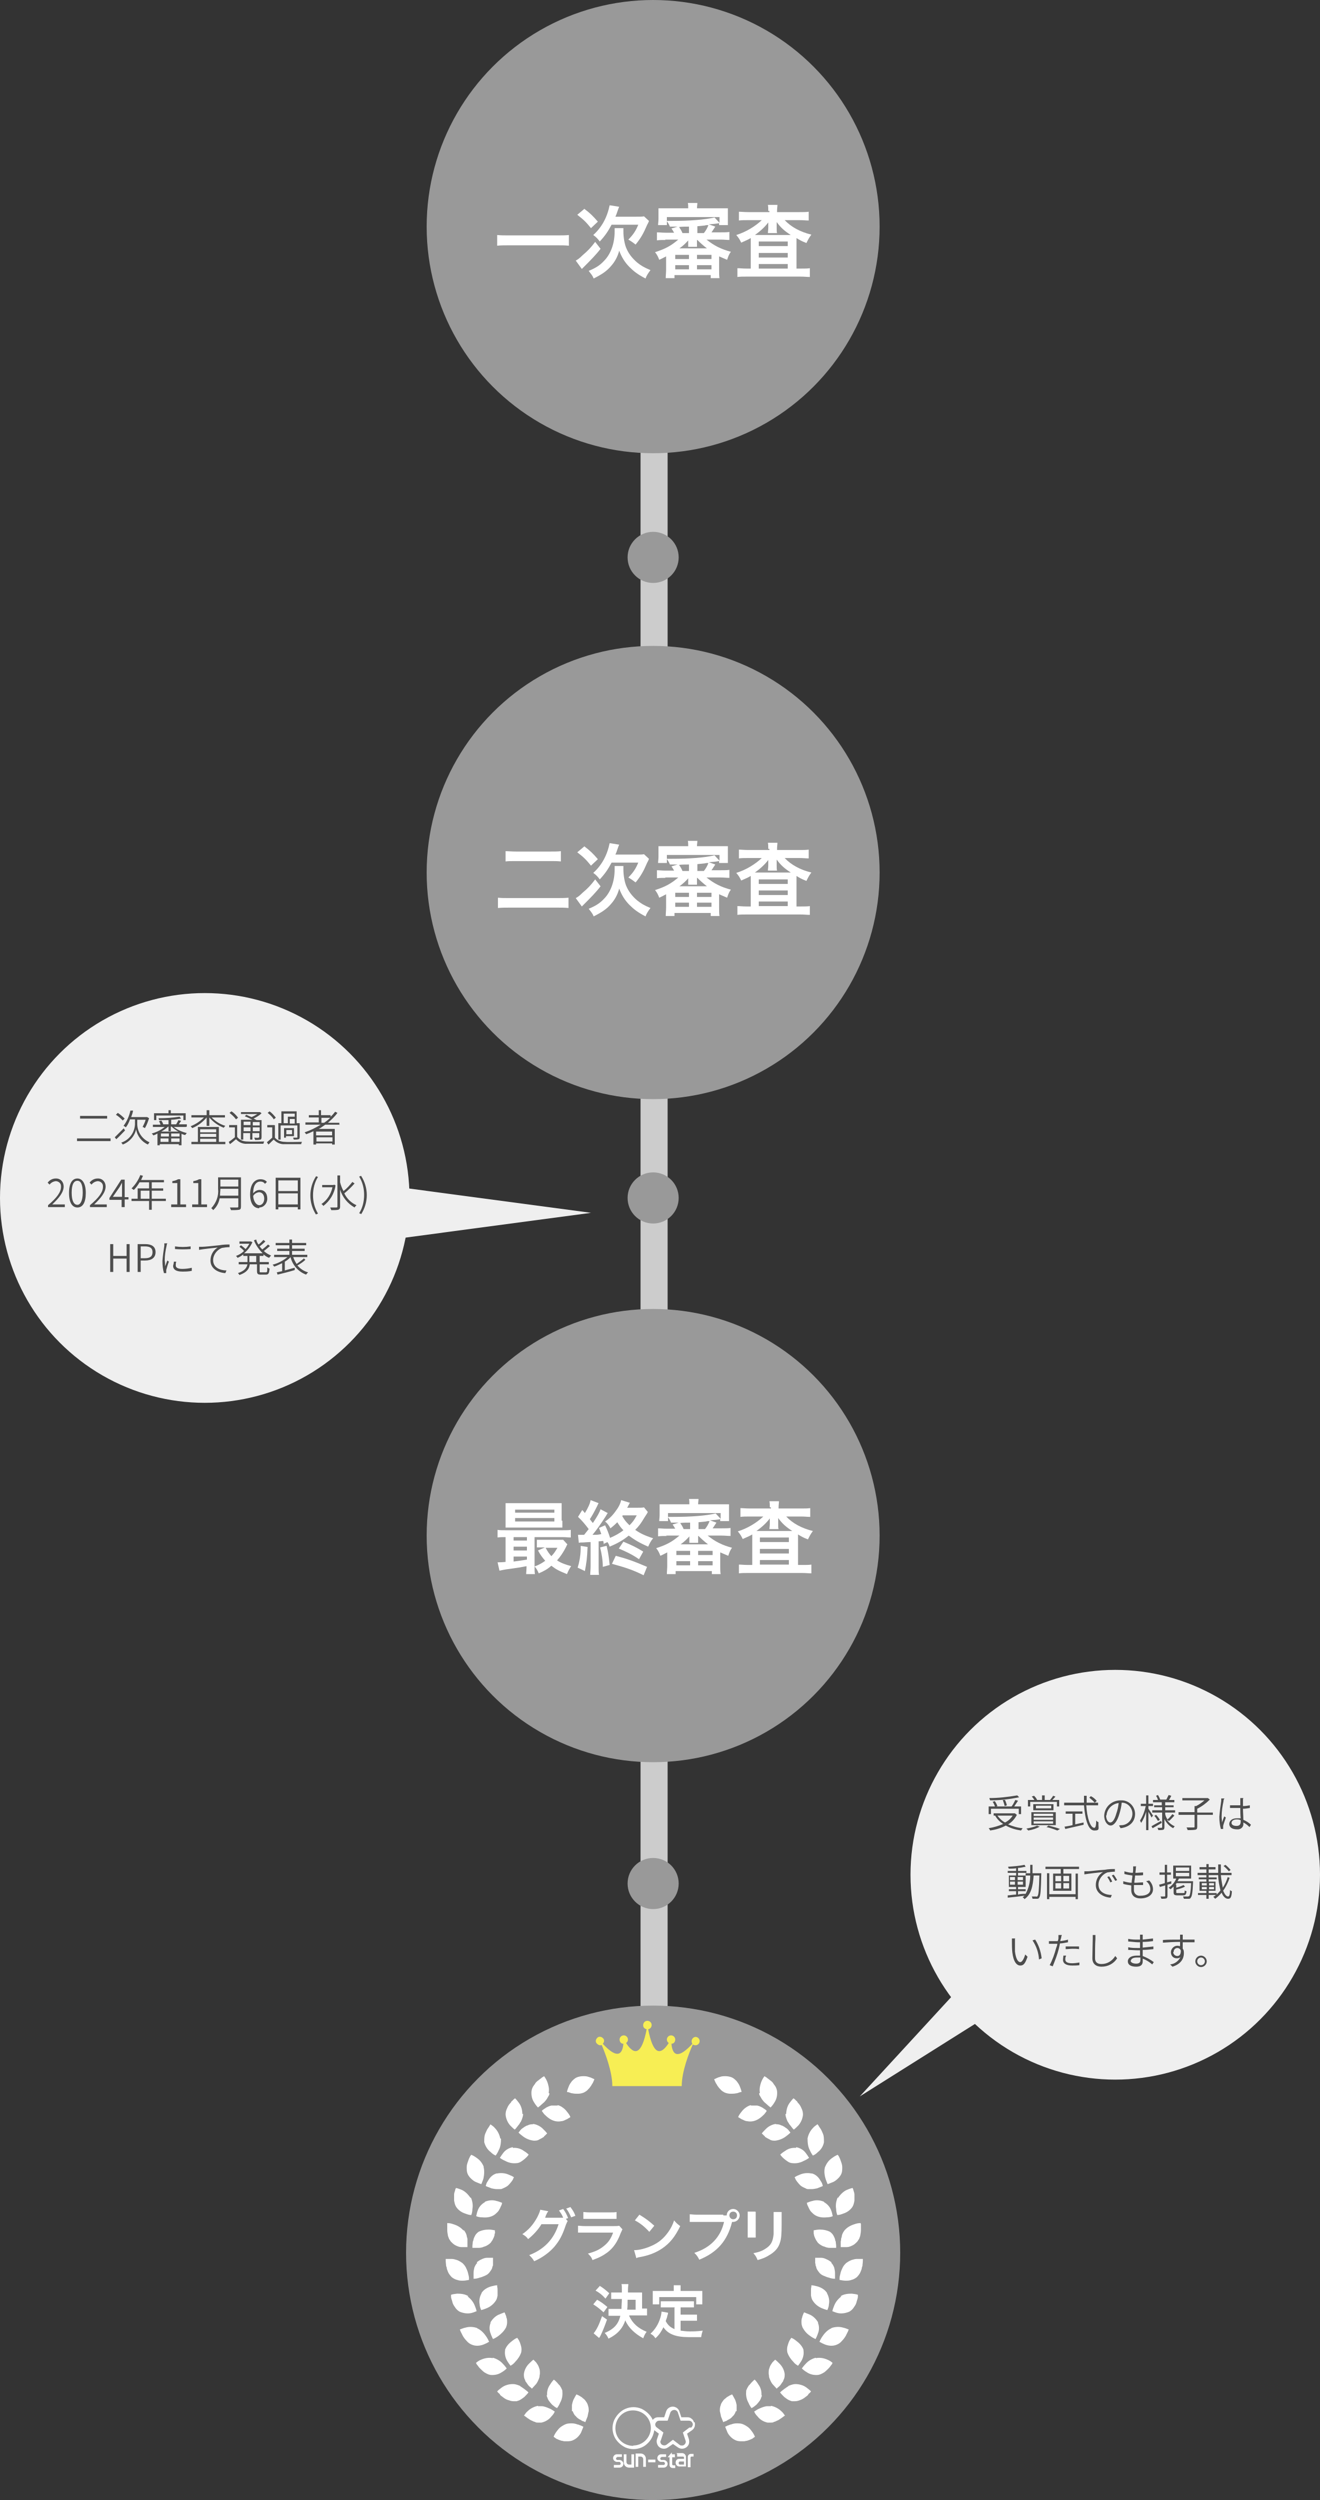 <?xml version="1.0" encoding="UTF-8"?>
<svg id="_レイヤー_1" data-name="レイヤー 1" xmlns="http://www.w3.org/2000/svg" version="1.1" viewBox="0 0 346.2 655.3">
  <rect x="0" y="0" width="346.2" height="655.3" fill="#333333" stroke="none"/>
  <defs>
    <style>
      .cls-1 {
        fill: #4d4d4d;
      }

      .cls-1, .cls-2, .cls-3, .cls-4, .cls-5, .cls-6 {
        stroke-width: 0px;
      }

      .cls-2 {
        fill: #999;
      }

      .cls-3 {
        fill: #f7ee54;
      }

      .cls-7 {
        isolation: isolate;
      }

      .cls-4 {
        fill: #ccc;
      }

      .cls-5 {
        fill: #fff;
      }

      .cls-6 {
        fill: #efefef;
      }
    </style>
  </defs>
  <circle id="_楕円形_12" data-name="楕円形 12" class="cls-6" cx="53.7" cy="314" r="53.7"/>
  <path id="_パス_4122" data-name="パス 4122" class="cls-6" d="M90.6,317.9v8.6l32.2-4.3,32.2-4.3-32.2-4.3-32.2-4.3v8.6Z"/>
  <circle id="_楕円形_13" data-name="楕円形 13" class="cls-6" cx="292.5" cy="491.4" r="53.7"/>
  <path id="_パス_4123" data-name="パス 4123" class="cls-6" d="M275,508.3l-5.5-6.6-22,23.9-22,23.9,27.5-17.3,27.6-17.3-5.5-6.6Z"/>
  <rect id="_長方形_23073" data-name="長方形 23073" class="cls-4" x="168" y="59.7" width="7.1" height="566.7"/>
  <circle id="_楕円形_14" data-name="楕円形 14" class="cls-2" cx="171.3" cy="228.7" r="59.4"/>
  <circle id="_楕円形_15" data-name="楕円形 15" class="cls-2" cx="171.3" cy="59.4" r="59.4"/>
  <circle id="_楕円形_16" data-name="楕円形 16" class="cls-2" cx="171.3" cy="402.5" r="59.4"/>
  <circle id="_楕円形_17" data-name="楕円形 17" class="cls-2" cx="171.3" cy="590.5" r="64.8"/>
  <circle id="_楕円形_18" data-name="楕円形 18" class="cls-2" cx="171.3" cy="146.1" r="6.7"/>
  <circle id="_楕円形_19" data-name="楕円形 19" class="cls-2" cx="171.3" cy="314" r="6.7"/>
  <circle id="_楕円形_20" data-name="楕円形 20" class="cls-2" cx="171.3" cy="493.7" r="6.7"/>
  <path id="_王冠_" data-name="王冠 " class="cls-3" d="M182.5,533.9c-.6,0-1.1.5-1.1,1.1h0c0,.2,0,.5.2.7-3.4,3.7-5.2,3.5-5.5,0,.6,0,1-.5,1-1.1,0-.6-.5-1.1-1.1-1.1-.6,0-1.1.5-1.1,1.1,0,.4.2.7.5.9-2.2,3.4-4.1,3.1-5.4-3.6.6-.1,1-.7.9-1.3s-.7-1-1.3-.9c-.6.1-1,.7-.9,1.3,0,.4.4.8.9.9-1.3,6.7-3.2,7-5.4,3.6.3-.2.5-.5.5-.9,0-.6-.5-1.1-1.1-1.1-.6,0-1.1.5-1.1,1.1,0,.6.4,1.1,1,1.1-.3,3.4-2.1,3.6-5.4,0,.4-.4.5-1.1,0-1.5-.4-.4-1.1-.5-1.5,0-.4.4-.5,1.1,0,1.5.2.2.5.4.8.4.2,0,.3,0,.4-.1.9,2.1,2.8,7,2.8,10.8h18.2c0-3.9,2-8.9,2.9-10.9.2.1.4.2.7.2.6,0,1.1-.5,1.1-1.1s-.5-1.1-1.1-1.1h0Z"/>
  <path id="_パス_4124" data-name="パス 4124" class="cls-5" d="M182,634.9c-.1-.4-.3-.7-.6-.9-.3-.3-.7-.4-1.1-.4h-1.6l-.5-1.5c-.3-1-1.4-1.5-2.3-1.2-.6.2-1,.6-1.2,1.2l-.5,1.5h-1.6c-.4,0-.8.1-1.1.4-.1,0-.2.2-.3.3h0c-.3-.7-.7-1.2-1.2-1.7-.5-.5-1.1-.9-1.7-1.2-1.4-.6-2.9-.6-4.3,0-.7.3-1.2.7-1.7,1.2-.5.5-.9,1.1-1.2,1.7-.6,1.4-.6,2.9,0,4.3.3.7.7,1.2,1.2,1.7.5.5,1.1.9,1.7,1.2,1.4.6,2.9.6,4.3,0,.7-.3,1.2-.7,1.7-1.2.9-.9,1.4-2.1,1.6-3.3l1.2.9-.5,1.5c-.2.6,0,1.2.3,1.7.6.8,1.8,1,2.6.4,0,0,0,0,0,0l1.3-.9,1.3.9c.8.6,2,.4,2.6-.4,0,0,0,0,0,0,.4-.5.4-1.1.3-1.7l-.5-1.5,1.3-.9c.7-.5.9-1.3.7-2.1h0ZM166.1,641.1c-2.6,0-4.7-2-4.7-4.6,0-2.6,2-4.7,4.6-4.7,2.6,0,4.7,2,4.7,4.6,0,0,0,0,0,0,0,2.5-2.1,4.6-4.6,4.6h0ZM180.8,636.3l-1.7,1.3s0,0,0,0l.7,2.1c.2.5-.1,1.1-.7,1.3-.1,0-.2,0-.3,0-.2,0-.4,0-.6-.2l-1.7-1.3h0l-1.7,1.3c-.4.3-1.1.2-1.4-.2-.2-.3-.3-.6-.1-.9l.7-2.1h0s-1.7-1.3-1.7-1.3c-.5-.3-.6-1-.2-1.4.2-.3.5-.4.8-.4h2.2s0,0,0,0l.7-2.1c.2-.5.7-.8,1.3-.7.3.1.6.3.7.7l.7,2.1s0,0,0,0h2.2c.6,0,1,.5,1,1,0,.3-.2.6-.4.8h0Z"/>
  <path id="_パス_4125" data-name="パス 4125" class="cls-5" d="M177.6,643.2v.7h1.5c.2,0,.3.1.3.3,0,0,0,0,0,0v.3h-1.3c-.6,0-.9.5-.9,1h0c0,.5.4,1,.9,1,0,0,0,0,0,0h1.8v-2.5c0-.5-.4-1-1-1h-1.5ZM179.4,646h-1.1c-.2,0-.3-.2-.3-.4h0c0-.2.1-.4.3-.4h1.1v.8Z"/>
  <rect id="_長方形_23074" data-name="長方形 23074" class="cls-5" x="170" y="644.7" width="1.9" height=".7"/>
  <path id="_パス_4126" data-name="パス 4126" class="cls-5" d="M181.9,643.2h-.7c-.4,0-.8.3-.8.8v2.7h.7v-2.5c0-.2.1-.3.3-.3h.5v-.7h0Z"/>
  <path id="_パス_4127" data-name="パス 4127" class="cls-5" d="M167.4,646.7v-2.8h.6c.4,0,.7.3.7.7v2h.7v-2.1c0-.8-.6-1.4-1.4-1.4h-1.3v3.5h.7Z"/>
  <path id="_パス_4128" data-name="パス 4128" class="cls-5" d="M165.6,643.2v2.8h-.6c-.4,0-.7-.3-.7-.7v-2h-.7v2.1c0,.8.6,1.4,1.4,1.4h1.3v-3.5h-.7Z"/>
  <path id="_パス_4129" data-name="パス 4129" class="cls-5" d="M177,644v-.7h-.8v-.5l-1.1,1.3h.5v2c0,.4.3.8.8.8h.7v-.7h-.5c-.2,0-.3-.1-.3-.3v-1.8h.8,0Z"/>
  <path id="_パス_4130" data-name="パス 4130" class="cls-5" d="M161.8,644h1.3v-.7h-1.3c-.6,0-1,.5-1,1,0,.5.4.9.9,1h.8c.2.1.3.3.3.5,0,.1-.2.3-.3.3h-1.5v.7h1.5c.6,0,1-.5,1-1,0-.5-.4-.9-.9-1h-.8c-.2-.2-.3-.3-.2-.5,0-.1.1-.2.3-.2h0Z"/>
  <path id="_パス_4131" data-name="パス 4131" class="cls-5" d="M173.4,644h1.3v-.7h-1.3c-.6,0-1,.5-1,1,0,.5.4.9.9,1h.8c.2.1.3.3.3.5,0,.1-.2.3-.3.3h-1.5v.7h1.5c.6,0,1-.5,1-1,0-.5-.4-.9-.9-1h-.8c-.2-.2-.3-.3-.2-.5,0-.1.1-.2.3-.2h0Z"/>
  <path id="_パス_4132" data-name="パス 4132" class="cls-5" d="M148.4,635.4c.5-.2,1.1-.2,1.6-.2.5,0,1,.1,1.5.3.2,0,.4.1.6.2.2,0,.3.1.5.2.3.1.4.2.4.2-.2.5-.4,1-.6,1.5-.2.4-.5.8-.9,1.2-.4.4-.9.7-1.4.9-.5.2-1.1.2-1.7.2-.3,0-.6,0-.8-.1-.3,0-.5-.1-.8-.2s-.5-.2-.7-.3c-.2,0-.3-.2-.5-.3-.3-.2-.4-.3-.4-.3.2-.5.5-1,.8-1.4.3-.4.6-.8,1-1.1.4-.3.9-.6,1.4-.8h0Z"/>
  <path id="_パス_4133" data-name="パス 4133" class="cls-5" d="M150.2,632c.2.5.4,1,.8,1.3.3.4.7.7,1.1.9.2.1.4.2.5.3s.3.1.5.2c.3.1.4.2.4.2.2-.5.4-1,.6-1.5.1-.5.2-1,.3-1.4,0-.5,0-1-.2-1.5-.1-.5-.4-.9-.7-1.3-.1-.2-.3-.3-.5-.5-.2-.1-.3-.3-.5-.4-.2-.1-.3-.2-.5-.3s-.3-.2-.4-.2c-.2-.1-.4-.2-.4-.2-.3.4-.5.9-.8,1.4-.2.5-.3.9-.4,1.4,0,.5,0,1.1,0,1.6h0Z"/>
  <path id="_パス_4134" data-name="パス 4134" class="cls-5" d="M141.1,630.7c.3,0,.5,0,.8,0,.3,0,.5,0,.8.1.5.1.9.3,1.4.5.5.2.9.5,1.4.8-.2.5-.5.9-.9,1.3-.6.8-1.6,1.4-2.6,1.6-.3,0-.6,0-.9,0-.3,0-.6,0-.8-.2-.3,0-.5-.2-.8-.3-.2-.1-.5-.2-.7-.4-.4-.2-.7-.5-1-.7-.1,0-.2-.2-.3-.2s-.1,0-.1,0c.3-.4.6-.9,1-1.2.7-.7,1.7-1.2,2.7-1.4h0Z"/>
  <path id="_パス_4135" data-name="パス 4135" class="cls-5" d="M143.4,627.7c0,.3,0,.5.2.8,0,.2.2.5.3.7.3.4.6.8.9,1.1.4.3.8.7,1.3.9.3-.4.6-.9.8-1.4.5-.9.7-1.9.6-2.9,0-.2,0-.5-.2-.7,0-.2-.2-.4-.3-.6-.1-.2-.2-.4-.4-.5-.1-.2-.3-.3-.4-.5-.2-.2-.5-.5-.7-.7-.1,0-.2-.1-.2-.2s0,0,0,0c-.4.4-.7.8-1,1.3-.6.8-.9,1.8-.8,2.9h0Z"/>
  <path id="_パス_4136" data-name="パス 4136" class="cls-5" d="M134.6,624.9c.5,0,1.1.2,1.6.4.1,0,.2.1.3.2s.2.1.3.2c.2.1.4.3.6.4.3.2.6.5.9.7.1.1.2.2.3.3-.3.4-.7.8-1.1,1.2-.4.3-.8.6-1.2.8-.2.1-.5.2-.8.3-.3,0-.5,0-.8,0-.6,0-1.1-.2-1.7-.4-.5-.2-.9-.5-1.4-.9-.2-.1-.4-.3-.5-.5-.1-.2-.3-.3-.4-.4-.2-.2-.3-.4-.3-.4.4-.4.8-.7,1.2-1,.8-.6,1.9-.9,2.9-.9h0Z"/>
  <path id="_パス_4137" data-name="パス 4137" class="cls-5" d="M137.4,622.3c0,.5,0,1,.3,1.5,0,.1.1.2.1.3s.1.2.2.3c.1.2.3.4.4.6.2.3.5.6.8.8.1.1.2.2.3.3.4-.4.7-.8,1.1-1.2.3-.4.5-.8.7-1.3.1-.2.2-.5.2-.7,0-.3.1-.5.1-.8,0-.5,0-1-.2-1.4-.1-.4-.3-.8-.6-1.2-.1-.2-.2-.3-.3-.4-.1-.1-.2-.2-.3-.3-.2-.2-.3-.3-.3-.3-.4.3-.8.7-1.2,1.1-.7.7-1.2,1.7-1.3,2.7h0Z"/>
  <path id="_パス_4138" data-name="パス 4138" class="cls-5" d="M129.3,618c1,.3,1.9.8,2.6,1.6.4.4.7.8,1,1.2-.4.4-.8.7-1.3,1-.9.6-1.9.8-3,.7-.6-.1-1.1-.4-1.6-.7-.4-.3-.8-.7-1.2-1.1-.3-.3-.5-.7-.8-1,0-.1-.1-.3-.2-.3h0c.4-.4.9-.7,1.4-.9.9-.4,2-.6,3-.4h0Z"/>
  <path id="_パス_4139" data-name="パス 4139" class="cls-5" d="M132.5,615.9c-.2,1,0,2,.5,2.9.3.5.6.9.9,1.3.5-.3.9-.6,1.2-1,.7-.7,1.3-1.6,1.6-2.5.1-.5.1-1,0-1.5-.2-.7-.4-1.5-.9-2.1,0-.1-.1-.2-.2-.2s0,0,0,0c-.5.2-.9.5-1.4.9-.8.6-1.5,1.4-1.8,2.4h0Z"/>
  <path id="_パス_4140" data-name="パス 4140" class="cls-5" d="M125.2,610.3c.9.4,1.7,1.2,2.3,2.1.3.4.4.7.6,1,0,.1.1.3.2.4-.5.3-.9.5-1.4.7-1,.4-2.1.5-3.1.1-.5-.2-1-.5-1.4-1-.4-.4-.7-.8-1-1.3-.2-.4-.4-.8-.6-1.2-.1-.3-.2-.5-.2-.5.5-.2,1-.4,1.5-.5,1-.3,2.1-.2,3,.1h0Z"/>
  <path id="_パス_4141" data-name="パス 4141" class="cls-5" d="M128.7,608.8c-.4.9-.4,2,0,2.9.1.4.3.7.4,1,.1.2.2.4.2.4.5-.2,1-.5,1.4-.8.8-.6,1.5-1.3,2-2.2.2-.5.3-.9.3-1.4,0-.4,0-.9-.2-1.3,0-.3-.2-.6-.3-.9,0-.1-.1-.2-.2-.4-.5.2-1,.4-1.5.6-.9.4-1.7,1.2-2.2,2.1h0Z"/>
  <path id="_パス_4142" data-name="パス 4142" class="cls-5" d="M122.6,601.9c.8.6,1.5,1.4,1.9,2.4.2.5.4,1,.5,1.5-.5.2-1,.4-1.5.5-1,.2-2.1,0-3-.4-.5-.3-.9-.7-1.2-1.2-.3-.4-.6-.9-.7-1.5-.1-.4-.3-.8-.3-1.2,0-.2,0-.3,0-.4,0,0,0,0,0-.1.5-.2,1-.2,1.6-.3,1,0,2.1.1,3,.7h0Z"/>
  <path id="_パス_4143" data-name="パス 4143" class="cls-5" d="M126.3,601.1c-.5.9-.7,1.9-.5,2.9,0,.5.2,1,.4,1.5.5-.1,1-.3,1.5-.5.9-.4,1.7-1,2.3-1.9.3-.4.4-.9.5-1.4,0-.4,0-.9,0-1.3,0-.3,0-.7-.1-1,0-.1,0-.2,0-.3s0-.1,0-.1c-.5,0-1.1.2-1.6.3-1,.3-1.9.8-2.5,1.7h0Z"/>
  <path id="_パス_4144" data-name="パス 4144" class="cls-5" d="M121.4,593.3c.4.4.7.8.9,1.3.2.4.4.9.5,1.4.1.4.2.8.2,1.1,0,.2,0,.3,0,.5-.5.1-1.1.2-1.6.2-.5,0-1,0-1.5-.2-.5-.1-1-.4-1.4-.7-.4-.4-.8-.9-1-1.4-.1-.3-.2-.5-.3-.8,0-.3-.1-.5-.2-.8,0-.4-.1-.8-.1-1.3v-.5c.5,0,1.1,0,1.6,0,.5,0,1,.2,1.4.3.5.2,1,.5,1.4.8h0Z"/>
  <path id="_パス_4145" data-name="パス 4145" class="cls-5" d="M125.2,593.1c-.4.4-.6.8-.8,1.3-.1.5-.2.9-.2,1.4,0,.4,0,.7,0,1.1,0,.3,0,.4,0,.4.5,0,1.1-.1,1.6-.3.5-.1.9-.3,1.4-.5.5-.2.9-.5,1.2-.9.3-.4.6-.8.7-1.2,0-.2.1-.4.2-.6,0-.2,0-.4,0-.6,0-.3,0-.7,0-1,0-.1,0-.3,0-.4-.5,0-1.1,0-1.6,0-.5,0-1,.2-1.4.4-.5.2-.9.5-1.3.8h0Z"/>
  <path id="_パス_4146" data-name="パス 4146" class="cls-5" d="M121.7,584.6c.3.4.6.9.7,1.4,0,.2.1.5.2.8,0,.2,0,.5,0,.7,0,.4,0,.8,0,1.1,0,.1,0,.3,0,.3,0,0,0,0,0,.1-.5,0-1.1,0-1.6,0-.5,0-1-.2-1.4-.4-.5-.2-.9-.6-1.3-1-.2-.2-.3-.5-.5-.7-.1-.3-.2-.5-.3-.8-.1-.5-.2-1.1-.2-1.6,0-.3,0-.5,0-.7s0-.4,0-.6c0-.2,0-.3,0-.5.5,0,1.1.1,1.6.3,1,.3,1.9.8,2.6,1.6h0Z"/>
  <path id="_パス_4147" data-name="パス 4147" class="cls-5" d="M125.5,585c-.4.3-.8.7-1,1.2-.1.2-.2.4-.3.7,0,.2-.1.5-.2.7,0,.4-.1.7-.1,1.1v.5c.5,0,1.1,0,1.6,0,.5,0,1-.1,1.4-.3.5-.1,1-.4,1.4-.7.2-.2.4-.3.5-.5.1-.2.3-.4.4-.6.2-.4.4-.8.5-1.2,0-.2,0-.4.1-.5s0-.3,0-.4c0-.1,0-.3,0-.4-.5-.1-1.1-.2-1.6-.2-1,0-2,.2-2.9.7h0Z"/>
  <path id="_パス_4148" data-name="パス 4148" class="cls-5" d="M123.5,576c.4.9.6,2,.4,3,0,.5-.1,1.1-.3,1.6-.5,0-1.1-.2-1.6-.4-1-.3-1.9-1-2.4-1.8-.3-.5-.4-1.1-.5-1.6,0-.5,0-1.1,0-1.6,0-.4.2-.8.3-1.2,0-.2.1-.3.2-.5.5.1,1,.3,1.5.5.9.4,1.7,1.2,2.3,2.1h0Z"/>
  <path id="_パス_4149" data-name="パス 4149" class="cls-5" d="M127.2,577.2c-.9.5-1.6,1.3-1.9,2.2-.2.5-.3,1-.4,1.5.5.2,1,.3,1.6.3,1,.1,2,0,2.9-.5.4-.2.8-.6,1.1-.9.3-.3.5-.7.7-1.1.1-.3.3-.6.4-.9,0-.2.1-.4.1-.4-.5-.2-1-.4-1.5-.5-1-.3-2-.2-3,.2h0Z"/>
  <path id="_パス_4150" data-name="パス 4150" class="cls-5" d="M126.8,567.9c.3,1,.2,2.1,0,3.1-.1.4-.3.8-.4,1.1s-.2.4-.2.4c-.5-.2-1-.4-1.5-.6-.4-.2-.8-.5-1.2-.9-.2-.2-.4-.4-.5-.6-.2-.2-.3-.5-.4-.7-.2-.5-.2-1.1-.2-1.7,0-.5.2-1.1.4-1.6.1-.4.3-.8.5-1.2.2-.3.3-.4.3-.4.5.2,1,.5,1.4.8.9.6,1.5,1.4,1.9,2.4h0Z"/>
  <path id="_パス_4151" data-name="パス 4151" class="cls-5" d="M130.2,569.7c-1,.3-1.7,1-2.2,1.9-.2.3-.4.6-.5,1,0,.1-.1.3-.1.4.5.2,1,.4,1.5.6.5.1,1,.2,1.4.2.3,0,.5,0,.8,0,.3,0,.5,0,.8-.2.5-.2.9-.4,1.3-.7.3-.3.6-.6.9-1,.2-.3.4-.5.5-.8,0-.1.1-.2.2-.4-.4-.3-.9-.5-1.4-.7-.9-.4-2-.5-3-.3h0Z"/>
  <path id="_パス_4152" data-name="パス 4152" class="cls-5" d="M131.4,560.6c0,1-.1,2.1-.6,3-.2.5-.5,1-.8,1.4-.5-.2-.9-.5-1.3-.9-.8-.6-1.4-1.5-1.7-2.6,0-.6,0-1.1.1-1.7.1-.5.4-1,.6-1.5.2-.4.5-.7.7-1.1,0-.1.2-.2.2-.3,0,0,0,0,0-.1.4.3.9.6,1.2,1,.7.7,1.2,1.7,1.4,2.7h0Z"/>
  <path id="_パス_4153" data-name="パス 4153" class="cls-5" d="M134.5,562.8c-1,.2-1.9.7-2.5,1.5-.3.4-.6.8-.9,1.3.4.3.9.6,1.4.8.9.5,1.9.7,2.9.6.5,0,1-.2,1.4-.5.6-.4,1.2-.9,1.7-1.5,0-.1.1-.2.2-.2s0,0,0,0c-.4-.4-.8-.7-1.3-1-.8-.6-1.8-.9-2.9-.8h0Z"/>
  <path id="_パス_4154" data-name="パス 4154" class="cls-5" d="M137.2,554.1c0,.5-.2,1.1-.4,1.6-.1.2-.2.5-.4.7-.1.2-.2.4-.4.6-.2.3-.5.6-.7.9-.2.2-.3.3-.3.3-.4-.3-.8-.7-1.2-1.1-.7-.8-1.1-1.8-1.2-2.8,0-.6.1-1.1.4-1.7.2-.5.5-1,.9-1.4,0,0,.2-.2.2-.3s.2-.2.2-.2c.1-.1.3-.3.4-.4.2-.2.4-.3.4-.3.4.4.7.8,1,1.2.6.8.9,1.9.9,2.9h0Z"/>
  <path id="_パス_4155" data-name="パス 4155" class="cls-5" d="M139.9,556.8c-.5,0-1,0-1.5.3-.2,0-.5.2-.7.3-.2.1-.4.3-.6.4-.3.2-.6.5-.8.8-.2.2-.3.4-.3.4.4.4.8.7,1.2,1,.8.6,1.8,1,2.8,1.1.5,0,1,0,1.4-.3.4-.2.8-.4,1.1-.6,0,0,.2-.1.2-.2s.1-.1.2-.2c.1-.1.2-.2.3-.3.2-.2.3-.3.3-.3-.3-.4-.7-.8-1.1-1.2-.7-.7-1.7-1.2-2.7-1.3h0Z"/>
  <path id="_パス_4156" data-name="パス 4156" class="cls-5" d="M144.1,548.7c0,.3-.1.5-.3.8-.1.2-.3.5-.4.7-.3.4-.6.8-1,1.1-.3.3-.6.5-.9.8-.1,0-.2.2-.4.3-.4-.4-.7-.8-1-1.3-.6-.9-.8-1.9-.7-3,.1-.6.3-1.1.7-1.6.2-.2.3-.5.5-.7.2-.2.4-.4.6-.5.3-.3.7-.5,1-.8.1,0,.3-.2.5-.3.3.4.6.9.8,1.4.2.5.3.9.4,1.4.1.5.1,1.1,0,1.6h0Z"/>
  <path id="_パス_4157" data-name="パス 4157" class="cls-5" d="M146.2,551.9c-.3,0-.5,0-.8,0-.3,0-.5,0-.8,0-.5.1-.9.3-1.3.5-.3.2-.6.4-.9.6-.2.2-.3.3-.3.3.3.4.6.9,1,1.2.7.7,1.6,1.3,2.6,1.5.5.1,1,.1,1.5,0,.4,0,.8-.2,1.2-.4.3-.1.6-.3.9-.5.1,0,.2-.1.3-.2-.2-.5-.5-.9-.9-1.4-.3-.4-.6-.7-1-1-.4-.3-.9-.6-1.4-.7h0Z"/>
  <path id="_パス_4158" data-name="パス 4158" class="cls-5" d="M153.1,548.5c-.5.2-1,.3-1.5.3-.5,0-1,0-1.4-.1-.4,0-.7-.2-1.1-.3-.3,0-.4-.1-.4-.1.1-.5.3-1,.5-1.5.2-.5.5-.9.8-1.3.4-.4.8-.8,1.3-1,.5-.2,1.1-.3,1.6-.3.5,0,1,0,1.5.2.5.1,1,.4,1.5.6-.2.5-.4,1-.7,1.4-.1.2-.2.4-.4.6-.1.2-.3.4-.5.6-.3.4-.8.7-1.2.9h0Z"/>
  <path id="_パス_4159" data-name="パス 4159" class="cls-5" d="M194.8,635.4c-.5-.2-1.1-.2-1.6-.2-.5,0-1,.1-1.5.3-.2,0-.4.1-.6.2-.2,0-.3.1-.5.2-.3.1-.4.2-.4.2.2.5.4,1,.6,1.5.2.4.5.8.9,1.2.4.4.9.7,1.4.9.5.2,1.1.2,1.7.2.3,0,.6,0,.8-.1.3,0,.5-.1.8-.2s.5-.2.7-.3c.2,0,.3-.2.5-.3.3-.2.4-.3.4-.3-.2-.5-.5-1-.8-1.4-.3-.4-.6-.8-1-1.1-.4-.3-.9-.6-1.4-.8h0Z"/>
  <path id="_パス_4160" data-name="パス 4160" class="cls-5" d="M193,632c-.2.5-.4,1-.8,1.3-.3.4-.7.7-1.1.9-.2.1-.4.2-.5.3s-.3.1-.5.2c-.3.1-.4.2-.4.2-.2-.5-.4-1-.6-1.5-.1-.5-.2-1-.3-1.4,0-.5,0-1,.2-1.5.1-.5.4-.9.7-1.3.1-.2.3-.3.5-.5.2-.1.3-.3.5-.4.2-.1.3-.2.5-.3s.3-.2.4-.2c.2-.1.4-.2.4-.2.3.4.5.9.8,1.4.2.5.3.9.4,1.4,0,.5,0,1.1,0,1.6h0Z"/>
  <path id="_パス_4161" data-name="パス 4161" class="cls-5" d="M202.2,630.7c-.3,0-.5,0-.8,0-.3,0-.5,0-.8.1-.5.1-.9.3-1.4.5-.5.2-.9.5-1.4.8.2.5.5.9.9,1.3.6.8,1.6,1.4,2.6,1.6.3,0,.6,0,.9,0,.3,0,.6,0,.8-.2.3,0,.5-.2.8-.3.2-.1.5-.2.7-.4.4-.2.7-.5,1-.7.1,0,.2-.2.3-.2s.1,0,.1,0c-.3-.4-.6-.9-1-1.2-.7-.7-1.7-1.2-2.7-1.4h0Z"/>
  <path id="_パス_4162" data-name="パス 4162" class="cls-5" d="M199.8,627.7c0,.3,0,.5-.2.8,0,.2-.2.5-.3.7-.3.4-.6.8-.9,1.1-.4.3-.8.7-1.3.9-.3-.4-.6-.9-.8-1.4-.5-.9-.7-1.9-.6-2.9,0-.2,0-.5.2-.7,0-.2.2-.4.3-.6.1-.2.2-.4.4-.5.1-.2.3-.3.4-.5.2-.2.5-.5.7-.7,0,0,.2-.1.2-.2,0,0,0,0,0,0,.4.4.7.8,1,1.3.6.8.9,1.8.8,2.9h0Z"/>
  <path id="_パス_4163" data-name="パス 4163" class="cls-5" d="M208.6,624.9c-.5,0-1.1.2-1.6.4-.1,0-.2.1-.3.2s-.2.1-.3.2c-.2.1-.4.3-.6.4-.3.2-.6.5-.9.7-.1.1-.2.2-.3.3.3.4.7.8,1.1,1.2.4.3.8.6,1.2.8.2.1.5.2.8.3.3,0,.5,0,.8,0,.6,0,1.1-.2,1.6-.4.5-.2.9-.5,1.4-.9.2-.1.4-.3.5-.5.1-.2.3-.3.4-.4.2-.2.3-.4.3-.4-.4-.4-.8-.7-1.2-1-.8-.6-1.9-.9-2.9-.9h0Z"/>
  <path id="_パス_4164" data-name="パス 4164" class="cls-5" d="M205.8,622.3c0,.5,0,1-.3,1.5,0,.1-.1.2-.1.3s-.1.2-.2.3c-.1.2-.3.4-.4.6-.2.3-.5.6-.8.8-.1.1-.2.2-.3.3-.4-.4-.7-.8-1.1-1.2-.3-.4-.5-.8-.7-1.3-.1-.2-.2-.5-.2-.7,0-.3-.1-.5-.1-.8,0-.5,0-1,.2-1.4.1-.4.3-.8.6-1.2.1-.2.2-.3.3-.4.1-.1.2-.2.3-.3.2-.2.3-.3.3-.3.4.3.8.7,1.2,1.1.7.7,1.2,1.7,1.3,2.7h0Z"/>
  <path id="_パス_4165" data-name="パス 4165" class="cls-5" d="M213.9,618c-1,.3-1.9.8-2.6,1.6-.4.4-.7.8-1,1.2.4.4.8.7,1.3,1,.9.6,1.9.8,3,.7.6-.1,1.1-.4,1.6-.7.4-.3.8-.7,1.2-1.1.3-.3.5-.7.8-1,0-.1.1-.3.2-.3h0c-.4-.4-.9-.7-1.4-.9-.9-.4-2-.6-3-.4h0Z"/>
  <path id="_パス_4166" data-name="パス 4166" class="cls-5" d="M210.7,615.9c.2,1,0,2-.5,2.9-.3.5-.6.9-.9,1.3-.5-.3-.9-.6-1.2-1-.7-.7-1.3-1.6-1.6-2.5-.1-.5-.1-1,0-1.5.2-.7.4-1.5.9-2.1,0-.1.1-.2.2-.2s0,0,0,0c.5.2.9.5,1.4.9.8.6,1.5,1.4,1.8,2.4h0Z"/>
  <path id="_パス_4167" data-name="パス 4167" class="cls-5" d="M218,610.3c-.9.4-1.7,1.2-2.3,2.1-.3.4-.4.7-.6,1,0,.1-.1.3-.2.4.5.3.9.5,1.4.7,1,.4,2.1.5,3.1.1.5-.2,1-.5,1.4-1,.4-.4.7-.8,1-1.3.2-.4.4-.8.6-1.2.1-.3.2-.5.2-.5-.5-.2-1-.4-1.5-.5-1-.3-2.1-.2-3,.1h0Z"/>
  <path id="_パス_4168" data-name="パス 4168" class="cls-5" d="M214.5,608.8c.4.9.4,2,0,2.9-.1.4-.3.7-.4,1-.1.2-.2.4-.2.4-.5-.2-1-.5-1.4-.8-.9-.6-1.5-1.3-2-2.2-.2-.5-.3-.9-.3-1.4,0-.4,0-.9.2-1.3,0-.3.2-.6.3-.9,0-.1.1-.2.2-.4.5.2,1,.4,1.5.6.9.4,1.7,1.2,2.2,2.1h0Z"/>
  <path id="_パス_4169" data-name="パス 4169" class="cls-5" d="M220.7,601.9c-.8.6-1.5,1.4-1.9,2.4-.2.5-.4,1-.5,1.5.5.2,1,.4,1.5.5,1,.2,2.1,0,3-.4.5-.3.9-.7,1.2-1.2.3-.4.6-.9.7-1.5.1-.4.3-.8.3-1.2,0-.2,0-.3,0-.4,0,0,0,0,0-.1-.5-.2-1-.2-1.6-.3-1,0-2.1.1-3,.7h0Z"/>
  <path id="_パス_4170" data-name="パス 4170" class="cls-5" d="M216.9,601.1c.5.9.7,1.9.5,2.9,0,.5-.2,1-.4,1.5-.5-.1-1-.3-1.5-.5-.9-.4-1.7-1-2.3-1.9-.3-.4-.4-.9-.5-1.4,0-.4,0-.9,0-1.3,0-.3,0-.7.1-1,0-.1,0-.2,0-.3s0-.1,0-.1c.5,0,1.1.2,1.6.3,1,.3,1.9.8,2.5,1.7h0Z"/>
  <path id="_パス_4171" data-name="パス 4171" class="cls-5" d="M221.8,593.3c-.4.4-.7.8-.9,1.3-.2.4-.4.9-.5,1.4-.1.4-.2.8-.2,1.1,0,.2,0,.3,0,.5.5.1,1.1.2,1.6.2.5,0,1,0,1.5-.2.5-.1,1-.4,1.4-.7.4-.4.8-.9,1-1.4.1-.3.2-.5.3-.8,0-.3.1-.5.2-.8,0-.4.1-.8.1-1.3v-.5c-.5,0-1.1,0-1.6,0-.5,0-1,.2-1.4.3-.5.2-1,.5-1.4.8h0Z"/>
  <path id="_パス_4172" data-name="パス 4172" class="cls-5" d="M218,593.1c.4.4.6.8.8,1.3.1.5.2.9.2,1.4,0,.4,0,.7,0,1.1,0,.3,0,.4,0,.4-.5,0-1.1-.1-1.6-.3-.5-.1-.9-.3-1.4-.5-.5-.2-.9-.5-1.2-.9-.3-.4-.6-.8-.7-1.2,0-.2-.1-.4-.2-.6,0-.2,0-.4-.1-.6,0-.3,0-.7,0-1,0-.1,0-.3,0-.4.5,0,1.1,0,1.6,0,.5,0,1,.2,1.4.4.5.2.9.5,1.3.8h0Z"/>
  <path id="_パス_4173" data-name="パス 4173" class="cls-5" d="M221.5,584.6c-.3.4-.6.9-.7,1.4,0,.2-.1.5-.2.8,0,.2,0,.5-.1.7,0,.4,0,.8,0,1.1,0,.1,0,.3,0,.3,0,0,0,0,0,.1.5,0,1.1,0,1.6,0,.5,0,1-.2,1.4-.4.5-.2.9-.6,1.3-1,.2-.2.3-.5.5-.7.1-.3.2-.5.3-.8.1-.5.2-1.1.2-1.6,0-.3,0-.5,0-.7s0-.4,0-.6c0-.2,0-.3-.1-.5-.5,0-1.1.1-1.6.3-1,.3-1.9.8-2.6,1.6h0Z"/>
  <path id="_パス_4174" data-name="パス 4174" class="cls-5" d="M217.7,585c.4.3.8.7,1,1.2.1.2.2.4.3.7,0,.2.1.5.2.7,0,.4.1.7.1,1.1v.5c-.5,0-1.1,0-1.6,0-.5,0-1-.1-1.4-.3-.5-.1-1-.4-1.4-.7-.2-.2-.4-.3-.5-.5-.1-.2-.3-.4-.4-.6-.2-.4-.4-.8-.5-1.2,0-.2-.1-.4-.1-.5s0-.3,0-.4c0-.1,0-.3,0-.4.5-.1,1.1-.2,1.6-.2,1,0,2,.2,2.9.7h0Z"/>
  <path id="_パス_4175" data-name="パス 4175" class="cls-5" d="M219.7,576c-.4.9-.6,2-.4,3,0,.5.1,1.1.3,1.6.5,0,1.1-.2,1.6-.4,1-.3,1.9-1,2.4-1.8.3-.5.4-1.1.5-1.6,0-.5,0-1.1,0-1.6,0-.4-.2-.8-.3-1.2,0-.2-.1-.3-.2-.5-.5.1-1,.3-1.5.5-.9.4-1.7,1.2-2.3,2.1h0Z"/>
  <path id="_パス_4176" data-name="パス 4176" class="cls-5" d="M216.1,577.2c.9.5,1.6,1.3,1.9,2.2.2.5.3,1,.4,1.5-.5.2-1,.3-1.6.3-1,.1-2,0-2.9-.5-.4-.2-.8-.6-1.1-.9-.3-.3-.5-.7-.7-1.1-.1-.3-.3-.6-.4-.9,0-.2-.1-.4-.1-.4.5-.2,1-.4,1.5-.5,1-.3,2-.2,3,.2h0Z"/>
  <path id="_パス_4177" data-name="パス 4177" class="cls-5" d="M216.4,567.9c-.3,1-.2,2.1.1,3.1.1.4.3.8.4,1.1s.2.4.2.4c.5-.2,1-.4,1.5-.6.4-.2.8-.5,1.2-.9.2-.2.4-.4.5-.6.2-.2.3-.5.4-.7.2-.5.2-1.1.2-1.7,0-.5-.2-1.1-.4-1.6-.1-.4-.3-.8-.5-1.2-.2-.3-.3-.4-.3-.4-.5.2-1,.5-1.4.8-.9.6-1.5,1.4-1.9,2.4h0Z"/>
  <path id="_パス_4178" data-name="パス 4178" class="cls-5" d="M213,569.7c1,.3,1.7,1,2.2,1.9.2.3.4.6.5,1,0,.1.1.3.1.4-.5.2-1,.4-1.5.6-.5.1-1,.2-1.4.2-.3,0-.5,0-.8,0-.3,0-.5,0-.8-.2-.5-.2-.9-.4-1.3-.7-.3-.3-.6-.6-.9-1-.2-.3-.4-.5-.5-.8,0-.1-.1-.2-.2-.4.4-.3.9-.5,1.4-.7.9-.4,2-.5,3-.3h0Z"/>
  <path id="_パス_4179" data-name="パス 4179" class="cls-5" d="M211.8,560.6c0,1,.1,2.1.6,3,.2.5.5,1,.8,1.4.5-.2.9-.5,1.3-.9.8-.6,1.4-1.5,1.6-2.6,0-.6,0-1.1-.1-1.7-.1-.5-.4-1-.6-1.5-.2-.4-.5-.7-.7-1.1,0-.1-.2-.2-.2-.3,0,0,0,0-.1-.1-.4.3-.9.6-1.2,1-.7.7-1.2,1.7-1.4,2.7h0Z"/>
  <path id="_パス_4180" data-name="パス 4180" class="cls-5" d="M208.8,562.8c1,.2,1.9.7,2.5,1.5.3.4.6.8.9,1.3-.4.3-.9.6-1.4.8-.9.5-1.9.7-2.9.6-.5,0-1-.2-1.4-.5-.6-.4-1.2-.9-1.7-1.5,0-.1-.1-.2-.2-.2s0,0,0,0c.4-.4.8-.7,1.3-1,.8-.6,1.8-.9,2.9-.8h0Z"/>
  <path id="_パス_4181" data-name="パス 4181" class="cls-5" d="M206,554.1c0,.5.2,1.1.4,1.6.1.2.2.5.4.7.1.2.2.4.4.6.2.3.5.6.7.9.2.2.3.3.3.3.4-.3.8-.7,1.2-1.1.7-.8,1.1-1.8,1.2-2.8,0-.6-.1-1.1-.4-1.7-.2-.5-.5-1-.9-1.4,0,0-.2-.2-.2-.3s-.2-.2-.2-.2c-.1-.1-.3-.3-.4-.4-.2-.2-.4-.3-.4-.3-.4.4-.7.8-1,1.2-.6.8-.9,1.9-.9,2.9h0Z"/>
  <path id="_パス_4182" data-name="パス 4182" class="cls-5" d="M203.4,556.8c.5,0,1,0,1.5.3.2,0,.5.2.7.3.2.1.4.3.6.4.3.2.6.5.8.8.2.2.3.4.3.4-.4.4-.8.7-1.2,1-.8.6-1.8,1-2.8,1.1-.5,0-1,0-1.4-.3-.4-.2-.8-.4-1.1-.6,0,0-.2-.1-.2-.2s-.1-.1-.2-.2c-.1-.1-.2-.2-.3-.3-.2-.2-.3-.3-.3-.3.3-.4.7-.8,1.1-1.2.7-.7,1.7-1.2,2.7-1.3h0Z"/>
  <path id="_パス_4183" data-name="パス 4183" class="cls-5" d="M199.1,548.7c0,.3.1.5.3.8.1.2.3.5.4.7.3.4.6.8,1,1.1.3.3.6.5.9.8.1,0,.2.2.4.3.4-.4.7-.8,1-1.3.6-.9.8-1.9.7-3-.1-.6-.3-1.1-.7-1.6-.2-.2-.3-.5-.5-.7-.2-.2-.4-.4-.6-.5-.3-.3-.7-.5-1-.8-.1,0-.3-.2-.5-.3-.3.4-.6.9-.8,1.4-.2.5-.3.9-.4,1.4-.1.5-.1,1.1,0,1.6h0Z"/>
  <path id="_パス_4184" data-name="パス 4184" class="cls-5" d="M197,551.9c.3,0,.5,0,.8,0,.3,0,.5,0,.8,0,.5.1.9.3,1.3.5.3.2.6.4.9.6.2.2.3.3.3.3-.3.4-.6.9-1,1.2-.7.7-1.6,1.3-2.6,1.5-.5.1-1,.1-1.5,0-.4,0-.8-.2-1.2-.4-.3-.1-.6-.3-.9-.5-.1,0-.2-.1-.3-.2.2-.5.5-.9.9-1.4.3-.4.6-.7,1-1,.4-.3.9-.6,1.4-.7h0Z"/>
  <path id="_パス_4185" data-name="パス 4185" class="cls-5" d="M190.1,548.5c.5.2,1,.3,1.5.3.5,0,1,0,1.4-.1.4,0,.7-.2,1.1-.3.3,0,.4-.1.4-.1-.1-.5-.3-1-.5-1.5-.2-.5-.5-.9-.8-1.3-.4-.4-.8-.8-1.3-1-.5-.2-1.1-.3-1.6-.3-.5,0-1,0-1.5.2-.5.1-1,.4-1.5.6.2.5.4,1,.7,1.4.1.2.2.4.4.6.1.2.3.4.5.6.3.4.8.7,1.2.9h0Z"/>
  <g class="cls-7">
    <path class="cls-5" d="M149.2,64.4c-1-.1-1.9-.1-3.2-.1h-12.4c-1.2,0-2.3,0-3.2.1v-2.8c.9.1,1.8.1,3.2.1h12.4c1.4,0,2.4,0,3.2-.1v2.8Z"/>
    <path class="cls-5" d="M157.6,65.1c-1.3,1.7-2.7,3.1-4.3,4.7-.4.4-.5.5-.7.7l-1.6-2.2c.4-.2.9-.5,1.8-1.4,1.4-1.2,2.1-1.9,3.3-3.5l1.4,1.8ZM153.2,54.7c1.6,1.2,2.3,1.9,3.6,3.4l-1.8,1.7c-1.3-1.6-1.9-2.2-3.6-3.5l1.8-1.5ZM163.5,59.8c0,.3,0,.5,0,.9,0,1.5.3,3.2.7,4.2.6,1.5,1.6,2.8,2.9,3.9,1,.8,1.8,1.3,3.5,2-.6.8-1,1.4-1.3,2.2-2.1-1.1-3.1-1.9-4.2-3-1.3-1.3-2.1-2.7-2.7-4.3-.4,1.6-1.2,3-2.2,4.1-1.1,1.3-2.5,2.2-4.5,3.2-.3-.8-.7-1.2-1.3-2,1.7-.7,2.9-1.4,4-2.6,1.8-1.8,2.8-4.6,2.8-7.7s0-.6,0-.9h2.5ZM166.9,56.8c1,0,1.6,0,2-.1l1.3,1.2c-.1.4-.2.5-.5,1.1-.9,2.1-1.6,3.4-3,5.1-.8-.6-.9-.7-1.9-1.3,1.3-1.3,2-2.4,2.6-3.9h-7c-.9,1.7-1.7,2.9-3.1,4.4-.5-.7-1-1.2-1.7-1.7,2.2-2,3.6-4.5,4.3-7.8l2.5.4c-.2.4-.2.5-.6,1.6-.1.3-.2.6-.4,1h5.5Z"/>
    <path class="cls-5" d="M174.6,62.9c-.9,0-1.6,0-2.3.1v-2.1c.7,0,1.3.1,2.3.1h2.2c-.4-.7-.4-.7-.7-1.1l1.6-.5q-1.1,0-2,0c-.2-.5-.4-.9-.8-1.4v1h-2.3c0-.5.1-.9.1-1.6v-1.2c0-.7,0-1.1,0-1.6.6,0,1.3,0,2.3,0h5.5c0-.7,0-1-.1-1.4h2.5c0,.4-.1.8-.1,1.4h5.8c1,0,1.7,0,2.3,0,0,.4,0,.8,0,1.6v1.2c0,.7,0,1.1,0,1.6h-2.3v-.5c-1.1.2-1.6.2-2.7.3l1.7.6c-.7,1.1-.8,1.2-1,1.5h2.4c1,0,1.7,0,2.3-.1v2.1c-.7,0-1.4-.1-2.3-.1h-3.7c2,1.6,3.8,2.5,6.4,3.2-.5.6-.7,1.2-1,2.1-.9-.4-1.2-.5-2.1-.9v3.5c0,.9,0,1.6.1,2.2h-2.3v-.8h-9.5v.8h-2.3c0-.7.1-1.4.1-2.2v-3.5c-.6.3-.9.5-1.8.9-.3-.8-.6-1.4-1.1-2,2.8-.9,4.2-1.7,6.1-3.3h-3.5ZM175,57.9c.8,0,.9,0,1.3,0,4.7,0,8.5-.3,11.1-.9l1.3,1.4v-1.5h-13.8v1ZM177.1,67.9h3.6v-1.1h-3.6v1.1ZM177.1,70.6h3.6v-1.1h-3.6v1.1ZM180.7,59.4c-.9,0-1.8,0-2.6.1.4.6.6.9.9,1.6h1.7v-1.7ZM180.6,62.9c-.6.7-1.4,1.5-2.4,2.2h7.2c-.9-.7-1.7-1.4-2.5-2.2h-.1c0,.1,0,.5,0,.6v.3c0,.3,0,.6,0,.9h-2.3c0-.3,0-.5,0-.9v-.3c0-.1,0-.4,0-.6h-.1ZM182.8,67.9h3.8v-1.1h-3.8v1.1ZM182.8,70.6h3.8v-1.1h-3.8v1.1ZM182.9,61.1h1.7c.5-.6.9-1.3,1.2-2.1-.4,0-.7,0-.9.1q-1.1.1-2,.2v1.8Z"/>
    <path class="cls-5" d="M201.5,55.3c0-.7,0-1.1-.1-1.6h2.5c0,.5-.1.9-.1,1.6v.3h5.9c1,0,1.7,0,2.4-.1v2.3c-.7,0-1.4-.1-2.4-.1h-3.9c1.7,1.8,4.1,3.1,7,3.8-.6.8-.8,1.2-1.3,2.2-1.3-.5-1.6-.7-2.6-1.3q0,.7,0,1.3v6.7h1.2c1,0,1.7,0,2.3-.1v2.3c-.7,0-1.4-.1-2.5-.1h-14c-1,0-1.8,0-2.5.1v-2.3c.7,0,1.3.1,2.4.1h1.1v-6.8c0-.6,0-.7,0-1.2-.7.4-.9.5-2.5,1.2-.4-.8-.6-1.2-1.3-2,2.6-.8,5-2.3,6.7-3.9h-3.6c-.9,0-1.7,0-2.4.1v-2.3c.6,0,1.4.1,2.5.1h5.5v-.3ZM201.5,59.3s0-.4,0-1c-.9,1.2-2.1,2.3-3.5,3.3h9.4c-1.7-1.1-2.6-1.9-3.7-3.4,0,.6,0,1,0,1.1v.5c0,.6,0,1,.1,1.3h-2.4c0-.4.1-.8.1-1.4v-.4ZM199,64.5h7.6v-1.2h-7.6v1.2ZM199,67.5h7.6v-1.2h-7.6v1.2ZM199,70.4h7.6v-1.2h-7.6v1.2Z"/>
  </g>
  <g class="cls-7">
    <path class="cls-5" d="M149.1,238c-.9-.1-1.9-.1-3-.1h-12.3c-1.2,0-2.2,0-3.2.1v-2.7c.9.1,1.6.1,3.1.1h12.3c1.4,0,2.1,0,3.1-.1v2.7ZM132.5,223.1c.8,0,1.6.1,2.9.1h8.8c1.4,0,2.1,0,2.9-.1v2.7c-.9-.1-1.6-.1-2.9-.1h-8.7c-1.4,0-2.2,0-2.9.1v-2.7Z"/>
    <path class="cls-5" d="M157.6,232.2c-1.3,1.7-2.7,3.1-4.3,4.7-.4.4-.5.5-.7.7l-1.6-2.2c.4-.2.9-.5,1.8-1.4,1.4-1.2,2.1-1.9,3.3-3.5l1.4,1.8ZM153.2,221.8c1.6,1.2,2.3,1.9,3.6,3.4l-1.8,1.7c-1.3-1.6-1.9-2.2-3.6-3.5l1.8-1.5ZM163.5,227c0,.3,0,.5,0,.9,0,1.5.3,3.2.7,4.2.6,1.5,1.6,2.8,2.9,3.9,1,.8,1.8,1.3,3.5,2-.6.8-1,1.4-1.3,2.2-2.1-1.1-3.1-1.9-4.2-3-1.3-1.3-2.1-2.7-2.7-4.3-.4,1.6-1.2,3-2.2,4.1-1.1,1.3-2.5,2.2-4.5,3.2-.3-.8-.7-1.2-1.3-2,1.7-.7,2.9-1.4,4-2.6,1.8-1.8,2.8-4.6,2.8-7.7s0-.6,0-.9h2.5ZM166.9,224c1,0,1.6,0,2-.1l1.3,1.2c-.1.4-.2.5-.5,1.1-.9,2.1-1.6,3.4-3,5.1-.8-.6-.9-.7-1.9-1.3,1.3-1.3,2-2.4,2.6-3.9h-7c-.9,1.7-1.7,2.9-3.1,4.4-.5-.7-1-1.2-1.7-1.7,2.2-2,3.6-4.5,4.3-7.8l2.5.4c-.2.4-.2.5-.6,1.6-.1.3-.2.6-.4,1h5.5Z"/>
    <path class="cls-5" d="M174.6,230.1c-.9,0-1.6,0-2.3.1v-2.1c.7,0,1.3.1,2.3.1h2.2c-.4-.7-.4-.7-.7-1.1l1.6-.5q-1.1,0-2,0c-.2-.5-.4-.9-.8-1.4v1h-2.3c0-.5.1-.9.1-1.6v-1.2c0-.7,0-1.1,0-1.6.6,0,1.3,0,2.3,0h5.5c0-.7,0-1-.1-1.4h2.5c0,.4-.1.8-.1,1.4h5.8c1,0,1.7,0,2.3,0,0,.4,0,.8,0,1.6v1.2c0,.7,0,1.1,0,1.6h-2.3v-.5c-1.1.2-1.6.2-2.7.3l1.7.6c-.7,1.1-.8,1.2-1,1.5h2.4c1,0,1.7,0,2.3-.1v2.1c-.7,0-1.4-.1-2.3-.1h-3.7c2,1.6,3.8,2.5,6.4,3.2-.5.6-.7,1.2-1,2.1-.9-.4-1.2-.5-2.1-.9v3.5c0,.9,0,1.6.1,2.2h-2.3v-.8h-9.5v.8h-2.3c0-.7.1-1.4.1-2.2v-3.5c-.6.3-.9.5-1.8.9-.3-.8-.6-1.4-1.1-2,2.8-.9,4.2-1.7,6.1-3.3h-3.5ZM175,225.1c.8,0,.9,0,1.3,0,4.7,0,8.5-.3,11.1-.9l1.3,1.4v-1.5h-13.8v1ZM177.1,235.1h3.6v-1.1h-3.6v1.1ZM177.1,237.7h3.6v-1.1h-3.6v1.1ZM180.7,226.6c-.9,0-1.8,0-2.6.1.4.6.6.9.9,1.6h1.7v-1.7ZM180.6,230.1c-.6.7-1.4,1.5-2.4,2.2h7.2c-.9-.7-1.7-1.4-2.5-2.2h-.1c0,.1,0,.5,0,.6v.3c0,.3,0,.6,0,.9h-2.3c0-.3,0-.5,0-.9v-.3c0-.1,0-.4,0-.6h-.1ZM182.8,235.1h3.8v-1.1h-3.8v1.1ZM182.8,237.7h3.8v-1.1h-3.8v1.1ZM182.9,228.3h1.7c.5-.6.9-1.3,1.2-2.1-.4,0-.7,0-.9.1q-1.1.1-2,.2v1.8Z"/>
    <path class="cls-5" d="M201.5,222.5c0-.7,0-1.1-.1-1.6h2.5c0,.5-.1.9-.1,1.6v.3h5.9c1,0,1.7,0,2.4-.1v2.3c-.7,0-1.4-.1-2.4-.1h-3.9c1.7,1.8,4.1,3.1,7,3.8-.6.8-.8,1.2-1.3,2.2-1.3-.5-1.6-.7-2.6-1.3q0,.7,0,1.3v6.7h1.2c1,0,1.7,0,2.3-.1v2.3c-.7,0-1.4-.1-2.5-.1h-14c-1,0-1.8,0-2.5.1v-2.3c.7,0,1.3.1,2.4.1h1.1v-6.8c0-.6,0-.7,0-1.2-.7.4-.9.5-2.5,1.2-.4-.8-.6-1.2-1.3-2,2.6-.8,5-2.3,6.7-3.9h-3.6c-.9,0-1.7,0-2.4.1v-2.3c.6,0,1.4.1,2.5.1h5.5v-.3ZM201.5,226.4s0-.4,0-1c-.9,1.2-2.1,2.3-3.5,3.3h9.4c-1.7-1.1-2.6-1.9-3.7-3.4,0,.6,0,1,0,1.1v.5c0,.6,0,1,.1,1.3h-2.4c0-.4.1-.8.1-1.4v-.4ZM199,231.7h7.6v-1.2h-7.6v1.2ZM199,234.6h7.6v-1.2h-7.6v1.2ZM199,237.5h7.6v-1.2h-7.6v1.2Z"/>
  </g>
  <g class="cls-7">
    <path class="cls-5" d="M148.8,582.3c-.1.2-.2.4-.4.9-.9,2.7-1.6,4-3,5.7-1.3,1.5-3.2,2.9-5.3,3.8-.4-.7-.7-1-1.3-1.6,3.9-1.5,6.5-4.2,7.7-8.1h-4.5c-.8,1.4-2.3,3-3.5,3.9-.4-.6-.7-.8-1.5-1.3,1.6-1.1,2.8-2.4,3.9-4.4.4-.8.7-1.5.8-2l2.1.4c-.1.1-.1.2-.3.4-.1.3-.3.6-.4.9,0,.1,0,.2-.1.2v.2c0,0,.3,0,.6,0h3.3c.4,0,.7,0,.8,0-.3-.8-.6-1.2-1.1-1.9l1.1-.4c.6.8.9,1.4,1.3,2.4l-.6.2.5.6ZM149.8,581.2c-.4-.9-.8-1.7-1.3-2.3l1.1-.4c.6.8,1,1.4,1.3,2.3l-1.1.4Z"/>
  </g>
  <g class="cls-7">
    <path class="cls-5" d="M163.2,584.4c-.1.3-.2.5-.4.9-.8,2.2-1.9,3.9-3.5,5.1-1.1.8-2,1.3-3.9,2-.3-.8-.5-1-1.2-1.7,1.8-.5,3-1,4.2-2,1.1-.9,1.8-1.8,2.4-3.5h-7.3c-1,0-1.4,0-1.9,0v-1.8c.6,0,.9.1,2,.1h7.1c.9,0,1.2,0,1.7-.1l.9,1ZM152.9,579.8c.5,0,.8.1,1.8.1h5.2c.9,0,1.3,0,1.8-.1v1.8c-.5,0-.8,0-1.7,0h-5.3c-1,0-1.3,0-1.7,0v-1.8Z"/>
  </g>
  <g class="cls-7">
    <path class="cls-5" d="M166.4,589.8c1.3,0,3.1-.5,4.4-1.1,1.9-.8,3.3-2,4.5-3.7.7-1,1.1-1.8,1.5-3,.6.7.8.9,1.6,1.5-1.3,2.7-2.7,4.5-4.8,5.9-1.5,1-3.4,1.8-5.7,2.2-.6.1-.6.1-1,.3l-.6-2.1ZM167.7,580.5c1.8,1.1,2.7,1.8,3.9,2.9l-1.3,1.6c-1.2-1.3-2.4-2.3-3.8-3l1.2-1.5Z"/>
  </g>
  <g class="cls-7">
    <path class="cls-5" d="M189.7,580.7c.5,0,.6,0,.9,0,0-1,.8-1.7,1.7-1.7s1.7.8,1.7,1.7-.8,1.7-1.7,1.7-.2,0-.3,0c-1.2,4.9-3.9,8-8.6,9.9-.4-.8-.6-1.1-1.3-1.8,4.2-1.3,6.9-4.1,7.8-8.1h-7.1c-1.1,0-1.4,0-1.9,0v-2c.5,0,.9.1,1.9.1h6.9ZM191.3,580.7c0,.5.4,1,1,1s1-.4,1-1-.4-1-1-1-1,.4-1,1Z"/>
  </g>
  <g class="cls-7">
    <path class="cls-5" d="M198.2,579.8c0,.4,0,.6,0,1.3v4.1c0,.8,0,.9,0,1.3h-2.1c0-.3,0-.8,0-1.3v-4.1c0-.8,0-1,0-1.4h2ZM205,579.8c0,.4,0,.5,0,1.4v2c0,2.3-.1,3.6-.4,4.5-.4,1.5-1.4,2.6-3,3.5-.8.5-1.5.8-2.9,1.2-.3-.7-.4-1-1.1-1.8,1.5-.3,2.3-.6,3.2-1.2,1.4-.9,1.9-1.8,2.1-3.8,0-.6,0-1.3,0-2.5v-1.9c0-.8,0-1.1,0-1.4h2.1Z"/>
  </g>
  <g class="cls-7">
    <path class="cls-5" d="M156.6,602.8c1.1.6,1.6,1,2.7,1.9l-1,1.4c-1-.9-1.6-1.4-2.7-2.1l1-1.2ZM159.2,608c-.6,1.7-1,2.7-1.6,4-.1.2-.4.8-.5.8l-1.4-1.2c.8-1,1.4-2.2,2.2-4.5l1.3.9ZM157.2,599.1c1,.6,1.6,1.1,2.6,2l-1,1.4c-.9-1-1.4-1.4-2.6-2.1l1.1-1.2ZM165,607c.9,2,2.4,3.3,4.6,4.2-.4.5-.6.9-.9,1.7-2.2-1.2-3.9-2.8-4.7-4.7-.7,2.1-2,3.6-4.4,4.8-.3-.6-.5-1-1-1.5,2.4-1,3.6-2.3,4.1-4.5h-1.4c-.7,0-1.2,0-1.7,0v-1.8c.5,0,1,0,1.7,0h1.7c0-.9.1-1.7.1-2.6h-1.2c-.6,0-1.2,0-1.6,0v-1.7c.5,0,1,0,1.6,0h1.2v-.8c0-.7,0-1-.1-1.4h1.8c0,.4-.1.7-.1,1.4v.8h2.3c.7,0,1,0,1.4,0,0,.3,0,.6,0,1.2v3c.6,0,.6,0,1.3,0v1.8c-.5,0-1,0-1.7,0h-2.9ZM166.7,605.4v-2.6h-2.1c0,1.2,0,1.8-.1,2.6h2.2Z"/>
    <path class="cls-5" d="M177,604.8h-2.2c-.7,0-1.1,0-1.5,0v-1.6c.4,0,.8,0,1.5,0h5.7c.7,0,1.1,0,1.5,0v1.6c-.4,0-.9,0-1.5,0h-2v1.9h2.8c.7,0,1.1,0,1.5,0v1.6c-.5,0-.8,0-1.5,0h-2.8v2.6c.7.1,1.6.2,2.4.2s1.9,0,3.4-.2c-.2.6-.3,1-.4,1.7-1.2,0-2,0-3.2,0-3.5,0-5.5-.8-6.7-2.6-.5,1-1,1.9-2.1,2.9-.4-.6-.6-.8-1.3-1.2,1.2-1.1,2.1-2.5,2.6-4.2.2-.6.3-1.3.3-1.6l1.7.3c0,.3,0,.3-.2.9,0,.3-.2.6-.4,1.3.6,1.1,1.2,1.6,2.3,2.1v-5.6ZM176.7,600c0-.4,0-.6,0-1h1.8c0,.3,0,.6,0,.9v.6h4c.6,0,1.1,0,1.7,0,0,.3,0,.7,0,1.1v1.2c0,.4,0,.8,0,1.2h-1.6v-1.9h-9.7v1.9h-1.7c0-.4,0-.7,0-1.2v-1.2c0-.4,0-.8,0-1.1.5,0,1,0,1.6,0h3.9v-.6Z"/>
  </g>
  <g class="cls-7">
    <path class="cls-5" d="M138.2,410.5q-2,.4-4.3.7c-1.7.2-2.4.4-2.9.5l-.5-2.2c.1,0,.2,0,.3,0,.3,0,.9,0,1.8-.1v-6.5c-.9,0-1.4,0-2.1.1v-2c.6.1,1.1.1,2.2.1h14.8c1.1,0,1.6,0,2.2-.1v2c-.7,0-1.2-.1-2.2-.1h-7.3v7.7c1.1-.4,2-.9,2.8-1.5-.7-.8-1.2-1.4-1.9-2.7l1.8-.8h-.5c-.7,0-1,0-1.6,0v-2c.5,0,.9,0,1.8,0h3.5c.7,0,1.2,0,1.6,0l1.1,1.2c-.1.2-.2.3-.3.6-.7,1.4-1.5,2.6-2.4,3.6.9.6,2.1,1.1,3.7,1.5-.4.6-.8,1.3-1.1,2.1-2.2-.9-2.8-1.2-4.1-2.2-1,.9-1.9,1.4-3.3,2-.3-.7-.6-1.3-1.1-1.8,0,.9,0,1.5.1,2h-2.3c0-.5.1-1.1.1-2.1v-.2ZM147.5,398.6c0,.8,0,1.3,0,1.8-.5,0-1.2,0-2,0h-10.7c-.9,0-1.5,0-2.2,0,0-.5,0-1,0-1.8v-2.8c0-.8,0-1.3,0-1.8.7,0,1.3,0,2.2,0h10.3c1,0,1.5,0,2.2,0,0,.5,0,1,0,1.8v2.8ZM138.2,402.9h-3.5v.9h3.5v-.9ZM138.2,405.4h-3.5v1h3.5v-1ZM138.2,408h-3.5v1.3c1-.1,1.5-.2,3.5-.5v-.8ZM135.1,396.5h10.3v-.8h-10.3v.8ZM135.1,398.8h10.3v-.9h-10.3v.9ZM143.1,405.7c.6,1.1.9,1.5,1.5,2.2.7-.7,1-1.2,1.6-2.2h-3Z"/>
    <path class="cls-5" d="M154.1,405.5c-.1,2.9-.3,4.2-.7,6.3l-1.9-.9c.3-1,.4-1.4.6-2.6.2-1.3.2-2,.2-3.1l1.9.3ZM158.4,404.9c-.1-.5-.1-.7-.2-1-.9.1-1,.1-1.2.1v6.6c0,1.1,0,1.6.1,2.2h-2.3c0-.7.1-1.3.1-2.2v-6.4c-.8,0-1.7.1-1.9.1-.7,0-.9,0-1.2.1l-.2-2.1c.5,0,.7,0,1,0h.6c.5-.6.7-.9,1.2-1.5-.9-1.2-1.8-2.3-2.8-3.2l1.1-1.8q.4.4.7.8c.8-1.3,1.4-2.6,1.5-3.4l2.1.8c-.1.2-.2.3-.3.6-.9,1.8-1.4,2.7-2,3.6.4.5.5.7.8,1,1.2-1.8,1.8-2.9,2-3.6l1.9,1c-.2.2-.3.5-.7,1.1-.9,1.4-2.2,3.3-3.3,4.6,1.1,0,1.5,0,2.3-.2-.2-.6-.3-.9-.6-1.6l1.6-.7c.6,1.3.9,2,1.3,3.3,1.2-.5,2.5-1.2,3.5-2-.7-.7-1.1-1.3-1.6-2.1-.5.5-.8.8-1.8,1.6-.4-.8-.8-1.3-1.4-1.8,1.1-.7,2-1.6,2.9-2.9.7-.9,1.2-2,1.3-2.7l2.3.7c0,0-.3.5-.7,1.3h2.6c.9,0,1.4,0,1.8-.1l1,1.2c0,.1-.3.6-.9,1.5-.9,1.5-1.4,2.2-2.4,3.2,1.3.9,2.5,1.5,4.7,2.2-.6.7-.9,1.3-1.3,2.2-2.3-1-3.6-1.8-5.1-2.9-1.6,1.3-3.1,2.1-5,2.9-.2-.5-.2-.7-.6-1.2l-1,.5ZM159.1,405.2c.4,1.8.5,2.2.8,5l-1.8.5c0-1.7-.3-3.5-.7-5.1l1.6-.4ZM168.8,412.9c-2.6-1.3-4.6-2-8.3-3l1-2.1c3,.8,4.7,1.4,8.2,2.9l-.9,2.2ZM167.6,408.7c-1.7-1.2-3.4-2-5.3-2.8l1.2-1.8c2.2.9,3.6,1.6,5.2,2.6l-1.1,2ZM163.3,397.2c0,0,0,.1-.1.2.7,1.2,1,1.5,1.9,2.4.8-.8,1.2-1.3,1.9-2.6h-3.7Z"/>
    <path class="cls-5" d="M174.9,402.6c-.9,0-1.6,0-2.3.1v-2.1c.7,0,1.3.1,2.3.1h2.2c-.4-.7-.4-.7-.7-1.1l1.6-.5q-1.1,0-2,0c-.2-.5-.4-.9-.8-1.4v1h-2.3c0-.5.1-.9.1-1.6v-1.2c0-.7,0-1.1,0-1.6.6,0,1.3,0,2.3,0h5.5c0-.7,0-1-.1-1.4h2.5c0,.4-.1.8-.1,1.4h5.8c1,0,1.7,0,2.3,0,0,.4,0,.8,0,1.6v1.2c0,.7,0,1.1,0,1.6h-2.3v-.5c-1.1.2-1.6.2-2.7.3l1.7.6c-.7,1.1-.8,1.2-1,1.5h2.4c1,0,1.7,0,2.3-.1v2.1c-.7,0-1.4-.1-2.3-.1h-3.7c2,1.6,3.8,2.5,6.4,3.2-.5.6-.7,1.2-1,2.1-.9-.4-1.2-.5-2.1-.9v3.5c0,.9,0,1.6.1,2.2h-2.3v-.8h-9.5v.8h-2.3c0-.7.1-1.4.1-2.2v-3.5c-.6.3-.9.5-1.8.9-.3-.8-.6-1.4-1.1-2,2.8-.9,4.2-1.7,6.1-3.3h-3.5ZM175.3,397.6c.8,0,.9,0,1.3,0,4.7,0,8.5-.3,11.1-.9l1.3,1.4v-1.5h-13.8v1ZM177.4,407.6h3.6v-1.1h-3.6v1.1ZM177.4,410.3h3.6v-1.1h-3.6v1.1ZM181,399.1c-.9,0-1.8,0-2.6.1.4.6.6.9.9,1.6h1.7v-1.7ZM180.9,402.6c-.6.7-1.4,1.5-2.4,2.2h7.2c-.9-.7-1.7-1.4-2.5-2.2h-.1c0,.1,0,.5,0,.6v.3c0,.3,0,.6,0,.9h-2.3c0-.3,0-.5,0-.9v-.3c0-.1,0-.4,0-.6h-.1ZM183.1,407.6h3.8v-1.1h-3.8v1.1ZM183.1,410.3h3.8v-1.1h-3.8v1.1ZM183.2,400.8h1.7c.5-.6.9-1.3,1.2-2.1-.4,0-.7,0-.9.1q-1.1.1-2,.2v1.8Z"/>
    <path class="cls-5" d="M201.9,395.1c0-.7,0-1.1-.1-1.6h2.5c0,.5-.1.9-.1,1.6v.3h5.9c1,0,1.7,0,2.4-.1v2.3c-.7,0-1.4-.1-2.4-.1h-3.9c1.7,1.8,4.1,3.1,7,3.8-.6.8-.8,1.2-1.3,2.2-1.3-.5-1.6-.7-2.6-1.3q0,.7,0,1.3v6.7h1.2c1,0,1.7,0,2.3-.1v2.3c-.7,0-1.4-.1-2.5-.1h-14c-1,0-1.8,0-2.5.1v-2.3c.7,0,1.3.1,2.4.1h1.1v-6.8c0-.6,0-.7,0-1.2-.7.4-.9.5-2.5,1.2-.4-.8-.6-1.2-1.3-2,2.6-.8,5-2.3,6.7-3.9h-3.6c-.9,0-1.7,0-2.4.1v-2.3c.6,0,1.4.1,2.5.1h5.5v-.3ZM201.9,399s0-.4,0-1c-.9,1.2-2.1,2.3-3.5,3.3h9.4c-1.7-1.1-2.6-1.9-3.7-3.4,0,.6,0,1,0,1.1v.5c0,.6,0,1,.1,1.3h-2.4c0-.4.1-.8.1-1.4v-.4ZM199.3,404.2h7.6v-1.2h-7.6v1.2ZM199.3,407.2h7.6v-1.2h-7.6v1.2ZM199.3,410.1h7.6v-1.2h-7.6v1.2Z"/>
  </g>
  <path id="_パス_4521" data-name="パス 4521" class="cls-1" d="M266.8,470.6c-2.4.4-4.9.7-7.3.7,0,.2.1.4.2.6,2.6,0,5.1-.3,7.6-.8l-.5-.5ZM264.1,473.3c-.1-.5-.3-1-.5-1.5h-.6c.2.6.4,1.1.5,1.6l.6-.2ZM260.3,472.2c.3.4.5.9.7,1.4l.6-.2c-.2-.5-.4-.9-.7-1.3l-.6.2ZM260,474.1h7.2v1.4h.6v-2h-1.8c.3-.5.7-1,1-1.5l-.7-.2c-.3.6-.6,1.2-1,1.7h-6v2h.6v-1.4ZM265.6,475.9c-.5.8-1.2,1.4-2,1.8-.8-.4-1.5-1.1-2-1.8h4ZM266.2,475.3h-.1s-5.5,0-5.5,0v.6h.4,0c.5.9,1.2,1.6,2.1,2.2-1.2.5-2.5.9-3.8,1.1.2.2.3.4.4.6,1.4-.2,2.8-.6,4.1-1.3,1.2.7,2.6,1.1,4,1.3.1-.2.3-.4.4-.6-1.3-.1-2.6-.5-3.8-1,1-.6,1.8-1.5,2.3-2.5l-.4-.3ZM270.2,472.3h7v1.2h.6v-1.7h-1.8c.3-.3.6-.6.8-.9l-.6-.2c-.2.4-.5.7-.8,1.1h.2c0,0-1.6,0-1.6,0v-1.2h-.7v1.2h-1.6.3c-.2-.5-.5-.8-.8-1.1l-.6.2c.3.3.5.6.7.9h-1.7v1.7h.6v-1.2ZM271.1,477.4h5.1v.6h-5.1v-.6ZM271.1,476.4h5.1v.6h-5.1v-.6ZM271.1,475.4h5.1v.6h-5.1v-.6ZM270.5,478.4h6.4v-3.4h-6.4v3.4ZM275.7,474h-4v-.7h4v.7ZM271,472.9v1.6h5.3v-1.6h-5.3ZM272.1,478.5c-.9.4-1.9.6-2.9.8.2.2.3.3.5.5,1.1-.2,2.1-.5,3-1l-.6-.2ZM274.4,478.9c1,.2,1.9.5,2.9.9l.7-.4c-1-.4-2-.6-3-.9l-.5.4ZM287.6,472c-.4-.5-.9-.9-1.5-1.2l-.4.4c.5.4,1,.8,1.4,1.3l.5-.4ZM282,475.4h1.9v-.6h-4.4v.6h1.8v3c-.8.2-1.6.3-2.1.4l.2.6c1.3-.3,3.1-.7,4.8-1.1v-.6c-.8.2-1.5.3-2.2.5v-2.9ZM288,473.2v-.7h-3c0-.6,0-1.2,0-1.8h-.7c0,.6,0,1.2,0,1.8h-5.2v.7h5.2c.3,3.7,1.1,6.6,2.7,6.6s1-.5,1.1-2.2c-.2,0-.4-.2-.6-.4,0,1.4-.2,1.9-.5,1.9-1,0-1.9-2.5-2.1-5.9h3ZM297.7,475.5c0-2-1.6-3.6-3.5-3.6,0,0-.2,0-.3,0-2.3,0-4.2,1.7-4.3,4,0,1.6.9,2.6,1.7,2.6s1.7-1,2.3-3.1c.3-1,.5-1.9.6-2.9,1.6,0,2.8,1.4,2.8,2.9,0,0,0,0,0,0,0,1.5-1.1,2.8-2.6,3-.3,0-.6,0-.9.1l.4.7c2.4-.3,3.8-1.7,3.8-3.8ZM290.2,475.9c.1-1.7,1.5-3.1,3.2-3.3-.1.9-.3,1.9-.6,2.7-.5,1.8-1.1,2.4-1.6,2.4s-1.1-.6-1.1-1.9ZM302.4,475.9c-.2-.3-.9-1.4-1.2-1.8v-.7h1.2v-.6h-1.2v-2.2h-.6v2.2h-1.4v.6h1.3c-.3,1.4-.8,2.7-1.5,3.8.1.2.2.4.3.6.6-.9,1-1.9,1.3-2.9v4.8h.6v-4.8c.3.5.7,1.2.8,1.5l.4-.5ZM304.5,477.3c-.9.5-1.9,1-2.5,1.4l.3.5c.7-.4,1.6-.9,2.4-1.4l-.2-.6ZM302.7,475.9c.4.4.7.9,1,1.4l.5-.3c-.3-.5-.6-.9-1-1.3l-.5.3ZM306.6,477.3c.5-.4.9-.9,1.4-1.4l-.5-.4c-.4.5-.8,1-1.3,1.4-.3-.4-.5-.9-.6-1.4v-.4h2.6v-.6h-2.6v-.8h2.2v-.5h-2.2v-.8h2.4v-.6h-1.4c.2-.3.4-.7.6-1.1l-.7-.2c-.2.4-.4.8-.6,1.2h.1s-1.9,0-1.9,0h.2c-.2-.5-.4-.9-.6-1.2l-.5.2c.2.3.4.7.5,1.1h-1.3v.6h2.3v.8h-2v.5h2.1v.8h-2.6v.6h2.6v3.8c0,.1,0,.2-.2.2s-.6,0-1,0c0,.2.2.4.2.6.4,0,.9,0,1.3-.1.2-.1.3-.3.3-.7v-2.1c.5,1,1.3,1.9,2.3,2.4.1-.2.3-.4.4-.5-.9-.4-1.6-1-2.1-1.8l.4.3ZM318.1,475.1h-4.1v-1c1.2-.6,2.3-1.4,3.3-2.4l-.5-.4h-.2s-6.5,0-6.5,0v.6h5.8c-.7.6-1.4,1.1-2.2,1.5h-.4v1.6h-4.2v.7h4.2v3.1c0,.2,0,.2-.3.2s-1,0-1.8,0c.1.2.2.4.3.7.7,0,1.3,0,2-.1.4-.1.5-.3.5-.8v-3.1h4.1v-.7ZM323,477.8c0-.5.5-.9,1.3-.9.4,0,.7,0,1.1.2,0,.1,0,.3,0,.4,0,.7-.3,1.1-1.1,1.1-.8,0-1.3-.3-1.3-.8ZM326.1,471.3h-.8c0,.2,0,.4,0,.6v1.3c-.3,0-.7,0-1,0-.6,0-1.1,0-1.7,0v.7c.6,0,1.1,0,1.7,0s.7,0,1,0c0,.8,0,1.9.1,2.7-.3,0-.7,0-1,0-1.3,0-2,.7-2,1.5s.7,1.4,2,1.4c.8.1,1.6-.4,1.7-1.2,0-.1,0-.2,0-.3v-.3c.6.3,1.1.7,1.6,1.2l.4-.6c-.6-.6-1.3-1-2-1.3,0-.9-.1-1.9-.1-2.9.6,0,1.2-.1,1.8-.2v-.7c-.6.1-1.2.2-1.8.2,0-.5,0-1,0-1.2,0-.2,0-.4,0-.6ZM321.1,471.4h-.8c0,.2,0,.4,0,.6-.2,1.4-.4,2.8-.5,4.2,0,1.1.1,2.1.4,3.2h.6c0-.1,0-.3,0-.4,0-.2,0-.3,0-.4.1-.5.5-1.5.7-2.2l-.4-.3c-.2.4-.4,1.1-.6,1.6,0-.5-.1-1-.1-1.5,0-1.4.2-2.7.5-4.1,0-.2,0-.4.2-.6ZM264.9,494v-.8h1.3v.8h-1.3ZM264.9,492h1.3v.8h-1.3v-.8ZM268.3,492v.8h-1.4v-.8h1.4ZM268.3,494h-1.4v-.8h1.4v.8ZM272.9,491h-2.1c0-.7,0-1.5,0-2.2h-.6c0,.8,0,1.5,0,2.2h-1.2v.6h1.2c0,1.7-.4,3.3-1.2,4.8h0c-.7,0-1.4,0-2,.2v-.9h2v-.5h-2v-.6h2v-3h-2v-.7h2.2v-.5h-2.2v-.8c.7,0,1.3-.2,2-.3l-.3-.5c-1.4.3-2.9.4-4.3.5,0,.2.1.3.2.5.6,0,1.3,0,1.9-.1v.7h-2.2v.5h2.2v.7h-1.9v3h1.9v.6h-1.9v.5h1.9v.9c-.8,0-1.6.2-2.2.2v.6c1.2-.1,2.8-.3,4.4-.5-.2.2-.3.3-.5.4.2.1.4.3.5.5,1.8-1.3,2.2-3.5,2.4-6.2h1.5c-.1,3.7-.2,5.1-.5,5.4,0,.1-.2.2-.4.1-.2,0-.6,0-1.1,0,.1.2.2.4.2.6.4,0,.8,0,1.2,0,.3,0,.5-.1.6-.4.3-.4.4-1.8.5-6v-.3ZM282.1,496.5h-6.9v-5.5h-.6v6.8h.6v-.6h6.9v.6h.6v-6.7h-.6v5.5ZM280.4,493.1h-1.5v-1.4h1.5v1.4ZM280.4,495h-1.5v-1.4h1.5v1.4ZM276.8,493.6h1.5v1.4h-1.5v-1.4ZM276.8,491.7h1.5v1.4h-1.5v-1.4ZM274.2,489.3v.6h4v1.2h-2v4.5h4.8v-4.5h-2.1v-1.2h4.1v-.6h-8.8ZM284.4,490.5v.8c1.2-.2,3.8-.5,4.9-.6-1.2.7-1.9,2-1.9,3.4,0,2.2,2.1,3.2,3.9,3.3l.3-.7c-1.6,0-3.5-.7-3.5-2.7,0-1.4,1-2.7,2.3-3.2.6-.1,1.3-.2,2-.2v-.7c-.7,0-1.6,0-2.7.2-1.8.1-3.8.4-4.4.4-.2,0-.5,0-.9,0ZM290.9,491.8l-.5.2c.3.4.6.9.8,1.4l.5-.2c-.2-.5-.5-1-.8-1.4ZM292,491.4l-.4.2c.3.4.6.9.9,1.4l.5-.2c-.3-.5-.5-.9-.9-1.4ZM298,489.2h-.8c0,.2,0,.4,0,.6,0,.3,0,.7-.1,1.1-.8,0-1.5-.2-2.2-.4v.7c.7.2,1.4.3,2.1.4,0,.6-.2,1.3-.2,1.9-.7,0-1.5-.2-2.2-.4v.7c.7.2,1.4.3,2.1.4,0,.5,0,.9,0,1.2,0,1.6,1.1,2.2,2.4,2.2,1.9,0,3.3-.9,3.3-2.4,0-.9-.4-1.7-1-2.3l-.8.2c.7.5,1.1,1.2,1.1,2.1,0,1.1-1,1.7-2.6,1.7-.8.1-1.6-.4-1.7-1.3,0-.1,0-.2,0-.4,0-.3,0-.6,0-1.1h.4c.7,0,1.3,0,2,0v-.7c-.7,0-1.4.1-2.1.1h-.2c0-.6.2-1.3.2-1.9h0c.8,0,1.4,0,2.1-.1v-.7c-.7,0-1.4.1-2,.1h0c0-.4.1-.8.1-1.1,0-.2,0-.4.1-.7ZM307.2,493.7v-.6c0,0-1.1.3-1.1.3v-2h1v-.6h-1v-2h-.6v2h-1.4v.6h1.4v2.2c-.6.2-1.1.3-1.5.4l.2.6,1.4-.4v2.7c0,.1,0,.2-.2.2s-.5,0-1,0c0,.2.2.4.2.6.4,0,.9,0,1.3-.1.2-.1.3-.3.3-.7v-2.9l1.1-.3ZM308.4,490.9h3.5v.9h-3.5v-.9ZM308.4,489.5h3.5v.9h-3.5v-.9ZM308.8,493.2c.1-.3.3-.5.4-.8h3.2v-3.4h-4.7v3.4h.8c-.4,1-1.1,1.8-2,2.4.2.1.3.3.5.4.3-.2.5-.5.8-.7v1.5c0,.6.2.8,1,.8h1.5c.6,0,.8-.2.9-1.1-.2,0-.4-.1-.5-.2,0,.7,0,.7-.4.7h-1.4c-.4,0-.4,0-.4-.3v-.6c.8-.2,1.6-.4,2.3-.8l-.4-.4c-.6.3-1.2.5-1.9.7v-.8h-.2c.1-.1.2-.3.3-.4h3.8c-.1,2.3-.3,3.1-.5,3.4-.1,0-.2.1-.4.1-.2,0-.7,0-1.2,0,0,.2.2.4.2.6.5,0,1,0,1.2,0,.2,0,.5,0,.6-.3.3-.3.5-1.3.6-4,0,0,0-.3,0-.3h-4.1ZM322.8,490.2c-.4-.5-.9-1-1.4-1.4l-.5.3c.5.4,1,.9,1.4,1.4l.5-.4ZM315.2,494.6h1.3v.6h-1.3v-.6ZM315.2,493.6h1.3v.6h-1.3v-.6ZM318.4,494.2h-1.3v-.6h1.3v.6ZM318.4,495.2h-1.3v-.6h1.3v.6ZM322,492c-.3,1-.7,1.9-1.3,2.8-.2-1.1-.4-2.2-.5-3.3h2.8v-.6h-2.8c0-.7,0-1.4,0-2.2h-.7c0,.8,0,1.5,0,2.2h-2.5v-.9h1.8v-.6h-1.8v-.8h-.6v.8h-1.8v.6h1.8v.9h-2.3v.6h5.4c0,1.4.3,2.7.6,4-.3.4-.7.8-1,1.1v-.4h-2.1v-.6h1.8v-2.4h-1.8v-.6h2.1v-.5h-2.1v-.7h-.6v.7h-2v.5h2v.6h-1.8v2.4h1.8v.6h-2.2v.5h2.2v1h.6v-1h1.9c-.2.2-.5.4-.7.5.2.1.3.3.5.5.6-.4,1.2-1,1.7-1.6.4,1,1,1.6,1.7,1.6s.9-.5,1-2c-.2,0-.4-.2-.5-.3,0,1.2-.2,1.7-.5,1.7-.5,0-.9-.6-1.3-1.5.7-1,1.3-2.2,1.7-3.4l-.6-.2ZM266.3,508.1h-.9c0,.3,0,.6,0,.9,0,.6,0,1.8.1,2.7.3,2.6,1.2,3.5,2.1,3.5s1.3-.6,1.9-2.3l-.6-.6c-.3,1-.8,2-1.3,2-.7,0-1.2-1.1-1.4-2.8,0-.8,0-1.8,0-2.4,0-.3,0-.6,0-.9ZM271.5,508.4l-.7.2c1,1.5,1.6,3.2,1.7,5l.7-.3c-.2-1.8-.8-3.5-1.7-4.9ZM279.6,512.6h-.7c0,.3-.1.7-.1,1.1,0,1,.9,1.5,2.4,1.5.6,0,1.3,0,1.9-.1v-.7c-.6.1-1.3.2-1.9.2-1.5,0-1.8-.5-1.8-1,0-.3,0-.6.2-.9ZM278.5,507.2h-.9c0,.2,0,.5,0,.7,0,.2,0,.5-.2.9-.4,0-.8,0-1.1,0-.4,0-.8,0-1.2,0v.7c.4,0,.7,0,1.2,0s.6,0,1,0c0,.4-.2.8-.3,1.1-.4,1.5-.9,3-1.7,4.5l.8.3c.6-1.5,1.2-3,1.6-4.6.1-.4.2-.9.3-1.4.7,0,1.4-.2,2.1-.3v-.7c-.6.2-1.3.3-2,.4,0-.3.1-.6.2-.8,0-.2.1-.6.2-.8ZM279.5,510.2v.7c.6,0,1.2-.1,1.8-.1.6,0,1.1,0,1.7.1v-.7c-.6,0-1.1,0-1.7,0-.6,0-1.3,0-1.8,0ZM287.5,507.2h-.9c0,.3,0,.6,0,1,0,1.1-.1,3.6-.1,5.1s1,2.2,2.4,2.2c1.7,0,3.2-.8,4.1-2.2l-.5-.6c-.8,1.3-2.1,2.1-3.6,2.1-1,0-1.7-.4-1.7-1.5s0-3.9.1-5.1c0-.3,0-.6,0-1ZM296.6,514c0-.5.5-.9,1.5-.9.3,0,.7,0,1,0,0,.3,0,.5,0,.7,0,.7-.5.9-1.1.9-1,0-1.5-.4-1.5-.9ZM299.8,507.1h-.8c0,.2,0,.4,0,.6v.7h-.5c-.9,0-1.7,0-2.6-.2v.7c.6,0,1.9.2,2.6.2s.3,0,.5,0v1.5c-.2,0-.4,0-.6,0-.8,0-1.7,0-2.5-.2v.7c.7,0,1.8.1,2.5.1h.6c0,.5,0,1,0,1.4-.3,0-.6,0-.9,0-1.4,0-2.3.6-2.3,1.5s.8,1.4,2.2,1.4,1.7-.7,1.7-1.4,0-.4,0-.7c.9.3,1.8.9,2.5,1.5l.4-.6c-.9-.7-1.9-1.2-2.9-1.6,0-.5,0-1.1,0-1.6.9,0,1.9-.1,2.8-.2v-.7c-.9.1-1.9.2-2.8.3v-1.5c1,0,1.9-.1,2.7-.2v-.7c-.9.1-1.8.2-2.7.3,0-.3,0-.5,0-.6,0-.3,0-.5,0-.7ZM310.3,507.1h-.8c0,0,0,.4,0,.6,0,.1,0,.4,0,.7-1.5,0-3.4,0-4.5.1v.7c1.3-.1,3-.2,4.5-.2,0,.4,0,.8,0,1.1-.2,0-.5-.1-.7-.1-.9,0-1.7.8-1.7,1.7,0,0,0,0,0,0,0,.9.6,1.6,1.5,1.6,0,0,0,0,.1,0,.3,0,.7-.1.9-.3-.5,1-1.5,1.8-2.7,1.9l.6.6c2.3-.7,3-2.2,3-3.5,0-.4,0-.9-.3-1.2,0-.5,0-1.1,0-1.7h.2c1.5,0,2.4,0,2.9,0v-.7c-.5,0-1.6,0-2.9,0h-.2c0-.3,0-.5,0-.7,0-.1,0-.5,0-.6ZM307.8,511.7c0-.6.4-1.1,1-1.1,0,0,0,0,0,0,.4,0,.8.3.9.7,0,.9-.3,1.4-.9,1.4-.6,0-1-.4-1.1-.9,0,0,0,0,0-.1ZM315,512.6c-.8,0-1.5.7-1.5,1.5,0,.8.7,1.5,1.5,1.5.8,0,1.5-.7,1.5-1.5,0-.8-.7-1.5-1.5-1.5,0,0,0,0,0,0ZM315,515.1c-.6,0-1-.5-1-1,0-.6.5-1,1-1,.6,0,1,.5,1,1,0,.6-.5,1-1,1,0,0,0,0,0,0Z"/>
  <path id="_パス_4520" data-name="パス 4520" class="cls-1" d="M21,292.5v.7h7.1v-.7h-7.1ZM20.2,298.4v.7h8.8v-.7h-8.8ZM32.7,293.2c-.6-.6-1.2-1.1-1.8-1.5l-.5.5c.7.4,1.3,1,1.8,1.5l.5-.5ZM32.4,295.8c-.9.9-1.8,1.8-2.3,2.3l.4.5c.7-.6,1.5-1.5,2.3-2.3l-.4-.6ZM36,293.5h2.2c-.2.7-.5,1.3-.8,1.9.2,0,.4.2.6.3.5-.8.8-1.7,1.1-2.6l-.5-.3h-.1s-4.1,0-4.1,0c.2-.5.4-1.1.5-1.7h-.7c-.3,1.4-.9,2.8-1.8,4,.2.1.4.2.6.4.5-.6.8-1.3,1.1-2.1h1.3v1.3c-.1,2.2-1.5,4.1-3.6,4.8.2.2.3.3.4.5,1.8-.7,3.1-2.2,3.5-4,.3,1.8,1.5,3.3,3.1,4,.1-.2.3-.4.4-.6-1.9-.8-3.2-2.7-3.2-4.8v-1.3ZM41,292.4h7.1v1.2h.6v-1.8h-3.9v-.8h-.6v.8h-3.8v1.8h.6v-1.2ZM42.3,296.6c.7-.4,1.3-.8,1.8-1.3h.1v1.2h.6v-1.2h.2c.5.5,1.2,1,1.8,1.3h-4.6ZM44.9,299.3v-.9h2.2v.9h-2.2ZM42.1,298.4h2.1v.9h-2.1v-.9ZM44.3,297.9h-2.1v-.8h2.1v.8ZM47.1,297.9h-2.2v-.8h2.2v.8ZM49,295.3v-.6h-2.1c.2-.3.4-.6.6-.9l-.7-.2c-.2.4-.4.8-.6,1.1h-1.3v-1.2c.9,0,1.7-.2,2.6-.3l-.4-.5c-1.8.3-3.7.4-5.5.4,0,.2.1.3.1.5.8,0,1.7,0,2.5,0v1.1h-1.4,0c-.1-.4-.3-.7-.5-1l-.6.2c.2.3.3.6.4.9h-2v.6h3.1c-1,.8-2.2,1.4-3.4,1.7.2.2.3.3.4.5.4-.1.8-.3,1.1-.5v3.1h.6v-.3h5v.3h.7v-3c.3.1.7.3,1,.3.1-.2.3-.4.4-.5-1.2-.3-2.4-.8-3.4-1.6h3.1ZM52.5,298.5h4.2v.8h-4.2v-.8ZM56.7,296v.8h-4.2v-.8h4.2ZM56.7,298h-4.2v-.8h4.2v.8ZM57.4,295.4h-5.5v3.9h-1.7v.6h8.9v-.6h-1.7v-3.9ZM59,292.9v-.6h-4.1v-1.3h-.7v1.3h-4v.6h3.3c-1,1-2.2,1.8-3.5,2.3.2.2.3.3.4.5,1.5-.6,2.8-1.6,3.8-2.8h0v2.2h.7v-2.2h0c1,1.2,2.4,2.2,3.8,2.7.1-.2.3-.4.4-.5-1.4-.4-2.6-1.2-3.6-2.2h3.4ZM68.1,295h-1.8v-.9h1.8v.9ZM66.3,296.5v-1h1.8v1h-1.8ZM63.9,296.5v-1h1.8v1h-1.8ZM65.7,294v.9h-1.8v-.9h1.8ZM64.2,292.6c.6.2,1.4.6,2,.9h-3v5.2h.6v-1.7h1.8v1.7h.6v-1.7h1.8v1c0,.1,0,.1-.2.2s-.6,0-1.1,0c0,.2.2.4.2.6.5,0,.9,0,1.4-.1.2,0,.3-.3.3-.6v-4.5h-1.3c-.2-.1-.5-.3-.8-.4.8-.4,1.5-.8,2.1-1.4l-.4-.3h-.1s-4.9,0-4.9,0v.5h4.3c-.5.3-1,.6-1.5.8-.5-.2-1-.4-1.4-.6l-.4.4ZM62.4,292.9c-.5-.6-1-1.2-1.7-1.6l-.5.4c.6.5,1.2,1,1.7,1.7l.5-.4ZM62.2,294.9h-2.1v.6h1.5v2.6c-.5.4-1.1.9-1.6,1.2l.3.6c.6-.4,1.1-.9,1.6-1.3.7.8,1.8,1.3,2.9,1.2,1.1,0,3.2,0,4.3,0,0-.2.1-.4.2-.6-1.2,0-3.4.1-4.5,0-1,0-2-.4-2.6-1.2v-3.2ZM74.4,291.9h2.9v.8h-1.8v1.7h-1.1v-2.5ZM76,294.5v-1.2h1.3v1.2h-1.3ZM73.6,295h4.4v3.1c0,.1,0,.1-.2.1-.1,0-.5,0-.9,0,0,.2.1.4.2.5.4,0,.8,0,1.2-.1.2,0,.3-.2.3-.6v-3.6h-.8v-3.1h-4v3.1h-.8v4.3h.6v-3.8ZM76.6,297.3h-1.5v-1.1h1.5v1.1ZM77.1,295.7h-2.6v2.5h.5v-.4h2.1v-2.1ZM72.3,292.9c-.5-.6-1-1.2-1.6-1.6l-.5.4c.6.5,1.2,1,1.6,1.7l.5-.4ZM72,294.9h-1.9v.6h1.3v2.7c-.5.4-1,.9-1.4,1.2l.4.6c.5-.4.9-.9,1.4-1.3.7.8,1.8,1.3,2.9,1.2,1.1,0,3.2,0,4.3,0,0-.2.1-.4.2-.6-1.2,0-3.5.1-4.5,0-1,0-2-.4-2.6-1.1v-3.2ZM84.3,294.3v-1.3h2.3c-.5.5-1,.9-1.6,1.3h-.7ZM87.1,297.6h-4.2v-1h4.2v1ZM83,299.2v-1.1h4.2v1.1h-4.2ZM89,294.9v-.6h-3c.9-.8,1.8-1.6,2.5-2.6l-.6-.3c-.4.5-.7.9-1.2,1.3v-.4h-2.5v-1.3h-.6v1.3h-2.6v.6h2.6v1.3h-3.5v.6h4c-1.3.8-2.7,1.5-4.2,2,.2.2.3.4.4.5.6-.2,1.3-.5,1.9-.8v3.5h.7v-.3h4.2v.3h.7v-4.1h-4.2c.6-.3,1.1-.7,1.7-1.1h3.8ZM12.5,316.4h4.5v-.7h-2.1c-.4,0-.8,0-1.2,0,1.8-1.7,3-3.2,3-4.7,0-1.1-.7-2-1.8-2.1-.1,0-.2,0-.3,0-.8,0-1.6.4-2.1,1.1l.5.5c.4-.5.9-.8,1.6-.9.7,0,1.4.5,1.4,1.3,0,0,0,.2,0,.2,0,1.3-1,2.8-3.4,4.8v.5ZM20.3,316.5c1.4,0,2.2-1.3,2.2-3.8s-.9-3.8-2.2-3.8-2.2,1.2-2.2,3.8.9,3.8,2.2,3.8ZM20.3,315.8c-.9,0-1.5-1-1.5-3.2s.6-3.1,1.5-3.1,1.4,1,1.4,3.1-.6,3.2-1.4,3.2ZM23.5,316.4h4.5v-.7h-2.1c-.4,0-.8,0-1.2,0,1.8-1.7,3-3.2,3-4.7,0-1.1-.7-2-1.8-2.1-.1,0-.2,0-.3,0-.8,0-1.6.4-2.1,1.1l.5.5c.4-.5.9-.8,1.6-.9.7,0,1.4.5,1.4,1.3,0,0,0,.2,0,.2,0,1.3-1,2.8-3.4,4.8v.5ZM29.6,313.7l1.8-2.6c.2-.4.4-.7.6-1.1h0c0,.4,0,.9,0,1.3v2.4h-2.3ZM31.9,316.4h.8v-2h1v-.6h-1v-4.6h-.9l-3.1,4.8v.5h3.2v2ZM36.9,314.2v-2.1h2.3v2.1h-2.3ZM43.5,314.2h-3.7v-2.1h3v-.6h-3v-1.6h3.2v-.6h-6c.2-.4.3-.7.5-1.1l-.7-.2c-.5,1.3-1.3,2.5-2.3,3.5.2.1.4.3.6.4.6-.6,1.1-1.3,1.5-2h2.5v1.6h-3v2.7h-1.6v.6h4.6v2.3h.7v-2.3h3.7v-.6ZM44.9,316.4h3.9v-.7h-1.5v-6.6h-.6c-.5.3-1,.4-1.5.5v.5h1.3v5.6h-1.6v.7ZM50.4,316.4h3.9v-.7h-1.5v-6.6h-.6c-.5.3-1,.4-1.5.5v.5h1.3v5.6h-1.6v.7ZM57.7,313.4c0-.6.1-1.2.1-1.8h4.7v1.8h-4.8ZM62.5,309.2v1.8h-4.7v-1.8h4.7ZM63.2,308.6h-6v3c.2,1.9-.5,3.7-1.8,5.1.2.1.4.3.5.5.9-.8,1.5-1.9,1.7-3.1h4.9v2.1c0,.2,0,.3-.3.3-.2,0-1,0-1.9,0,.1.2.2.5.3.7.7,0,1.4,0,2.1-.1.4-.1.5-.3.5-.9v-7.6ZM67.9,312.5c.9,0,1.4.7,1.4,1.7s-.6,1.7-1.3,1.7-1.5-.9-1.6-2.4c.3-.6.9-.9,1.5-1ZM68,316.5c1.2,0,2.1-1.1,2.1-2.3,0,0,0,0,0,0,0-1.5-.8-2.3-2-2.3-.7,0-1.3.4-1.7.9,0-2.3.9-3.1,1.9-3.1.5,0,.9.2,1.2.6l.5-.5c-.4-.5-1-.7-1.7-.7-1.4,0-2.7,1.1-2.7,4,0,2.4,1,3.6,2.4,3.6ZM73,315.7v-2.9h5.1v2.9h-5.1ZM78.1,309.4v2.8h-5.1v-2.8h5.1ZM72.3,308.7v8.3h.7v-.6h5.1v.6h.7v-8.3h-6.4ZM82.9,318.3l.5-.2c-.9-1.5-1.3-3.1-1.3-4.8,0-1.7.4-3.4,1.3-4.8l-.5-.2c-2,3.1-2,7,0,10.1ZM87.5,310.6h-.1s-2.9,0-2.9,0v.6h2.7c-.4,1.8-1.4,3.4-2.9,4.4.2.1.4.3.5.5,1.7-1.3,2.9-3.2,3.2-5.4l-.4-.2ZM92.5,309.7c-.7.9-1.5,1.8-2.4,2.5-.4-.7-.7-1.5-.9-2.3v-1.8h-.7v8.1c0,.2,0,.3-.3.3s-.8,0-1.6,0c.1.2.2.5.3.7.6,0,1.2,0,1.8-.1.3-.1.5-.3.5-.8v-4.5c.6,2,2,3.7,3.8,4.7.1-.2.3-.4.5-.6-1.4-.6-2.5-1.7-3.2-3.1,1-.8,1.9-1.7,2.7-2.6l-.6-.4ZM94.7,318.3c2-3.1,2-7,0-10.1l-.5.2c.9,1.5,1.3,3.1,1.3,4.8,0,1.7-.4,3.4-1.3,4.8l.5.2ZM28.9,333.4h.8v-3.5h3.5v3.5h.8v-7.3h-.8v3.1h-3.5v-3.1h-.8v7.3ZM36.1,333.4h.8v-3h1.2c1.6,0,2.7-.7,2.7-2.2s-1.1-2.1-2.7-2.1h-2v7.3ZM36.9,329.7v-3h1.1c1.3,0,2,.4,2,1.5s-.6,1.6-2,1.6h-1.1ZM45.9,326.7v.7c1.4.1,2.7.1,4.1,0v-.7c-1.4.2-2.7.2-4.1,0ZM46.2,330.7h-.6c0,.3-.1.7-.2,1.1,0,.9.7,1.5,2.4,1.5.8,0,1.7,0,2.5-.2v-.8c-.8.2-1.7.3-2.5.3-1.4,0-1.7-.5-1.7-.9,0-.3,0-.6.1-.9ZM43.9,325.9h-.8c0,.2,0,.4,0,.6-.2,1.3-.4,2.7-.5,4,0,1.1.1,2.2.4,3.2h.6c0-.1,0-.3,0-.4,0-.1,0-.3,0-.4.2-.7.4-1.5.7-2.2l-.4-.3c-.2.4-.4,1.1-.6,1.5,0-.5,0-1-.1-1.5,0-1.3.2-2.6.5-3.9,0-.2.1-.5.2-.6ZM52.2,326.8v.8c1.1-.2,3.8-.5,4.9-.6-1.2.7-1.9,2-1.9,3.4,0,2.2,2.1,3.2,3.9,3.3l.3-.7c-1.6,0-3.5-.7-3.5-2.7,0-1.4,1-2.7,2.3-3.2.6-.1,1.3-.2,2-.2v-.7c-.7,0-1.6,0-2.7.2-1.8.2-3.8.4-4.4.4-.2,0-.5,0-.9,0ZM67.2,330.8h-1.8v-1.6h1.8v1.6ZM69.1,329.2v-.4c.5.4.9.7,1.5.9.1-.2.3-.4.5-.6-.7-.3-1.4-.7-1.9-1.2.6-.4,1.1-.9,1.6-1.3l-.5-.4c-.5.5-1,.9-1.5,1.3-.3-.3-.5-.5-.7-.8.5-.4,1-.8,1.5-1.3l-.5-.4c-.4.4-.8.9-1.3,1.2-.3-.4-.5-.8-.6-1.3l-.6.2c.5,1.3,1.3,2.4,2.3,3.4h-4.9c1-.8,1.7-1.8,2.2-2.9l-.4-.2h-.1s-2.9,0-2.9,0v.6h2.6c-.3.5-.6,1-1,1.4-.4-.4-.8-.7-1.2-1l-.4.4c.4.3.9.7,1.2,1.1-.6.6-1.3,1-2.1,1.3.2.2.3.3.4.5.5-.2,1-.5,1.5-.9v.4h1.1v1.6h-2.3v.6h2.3c-.2.9-.7,1.7-2.5,2.3.2.2.3.3.4.5,2-.7,2.6-1.7,2.7-2.8h1.9v1.7c0,.8.2,1,1,1h1.3c.7,0,.9-.3,1-1.6-.2,0-.4-.2-.6-.3,0,1.1,0,1.3-.4,1.3h-1.2c-.4,0-.4,0-.4-.4v-1.7h2.4v-.6h-2.4v-1.6h1.2ZM79.8,329.8c-.6.5-1.3,1-2,1.5-.4-.6-.7-1.2-.9-1.8h3.7v-.6h-4v-1h3.3v-.6h-3.3v-.9h3.7v-.6h-3.7v-.9h-.7v.9h-3.6v.6h3.6v.9h-3.2v.6h3.2v1h-4v.6h3.5c-1.1.9-2.4,1.6-3.9,2,.2.2.3.3.4.5.7-.2,1.4-.6,2.1-.9v2.1c-.5.1-1,.2-1.4.3l.2.6c1.2-.3,2.9-.7,4.5-1.2v-.6c-.9.2-1.8.5-2.6.7v-2.3c.5-.3,1.1-.7,1.5-1.2.5,2.1,2.1,3.9,4.1,4.6.1-.2.3-.4.5-.6-1.1-.3-2-.9-2.8-1.8.7-.4,1.5-.9,2.1-1.5l-.5-.4Z"/>
</svg>